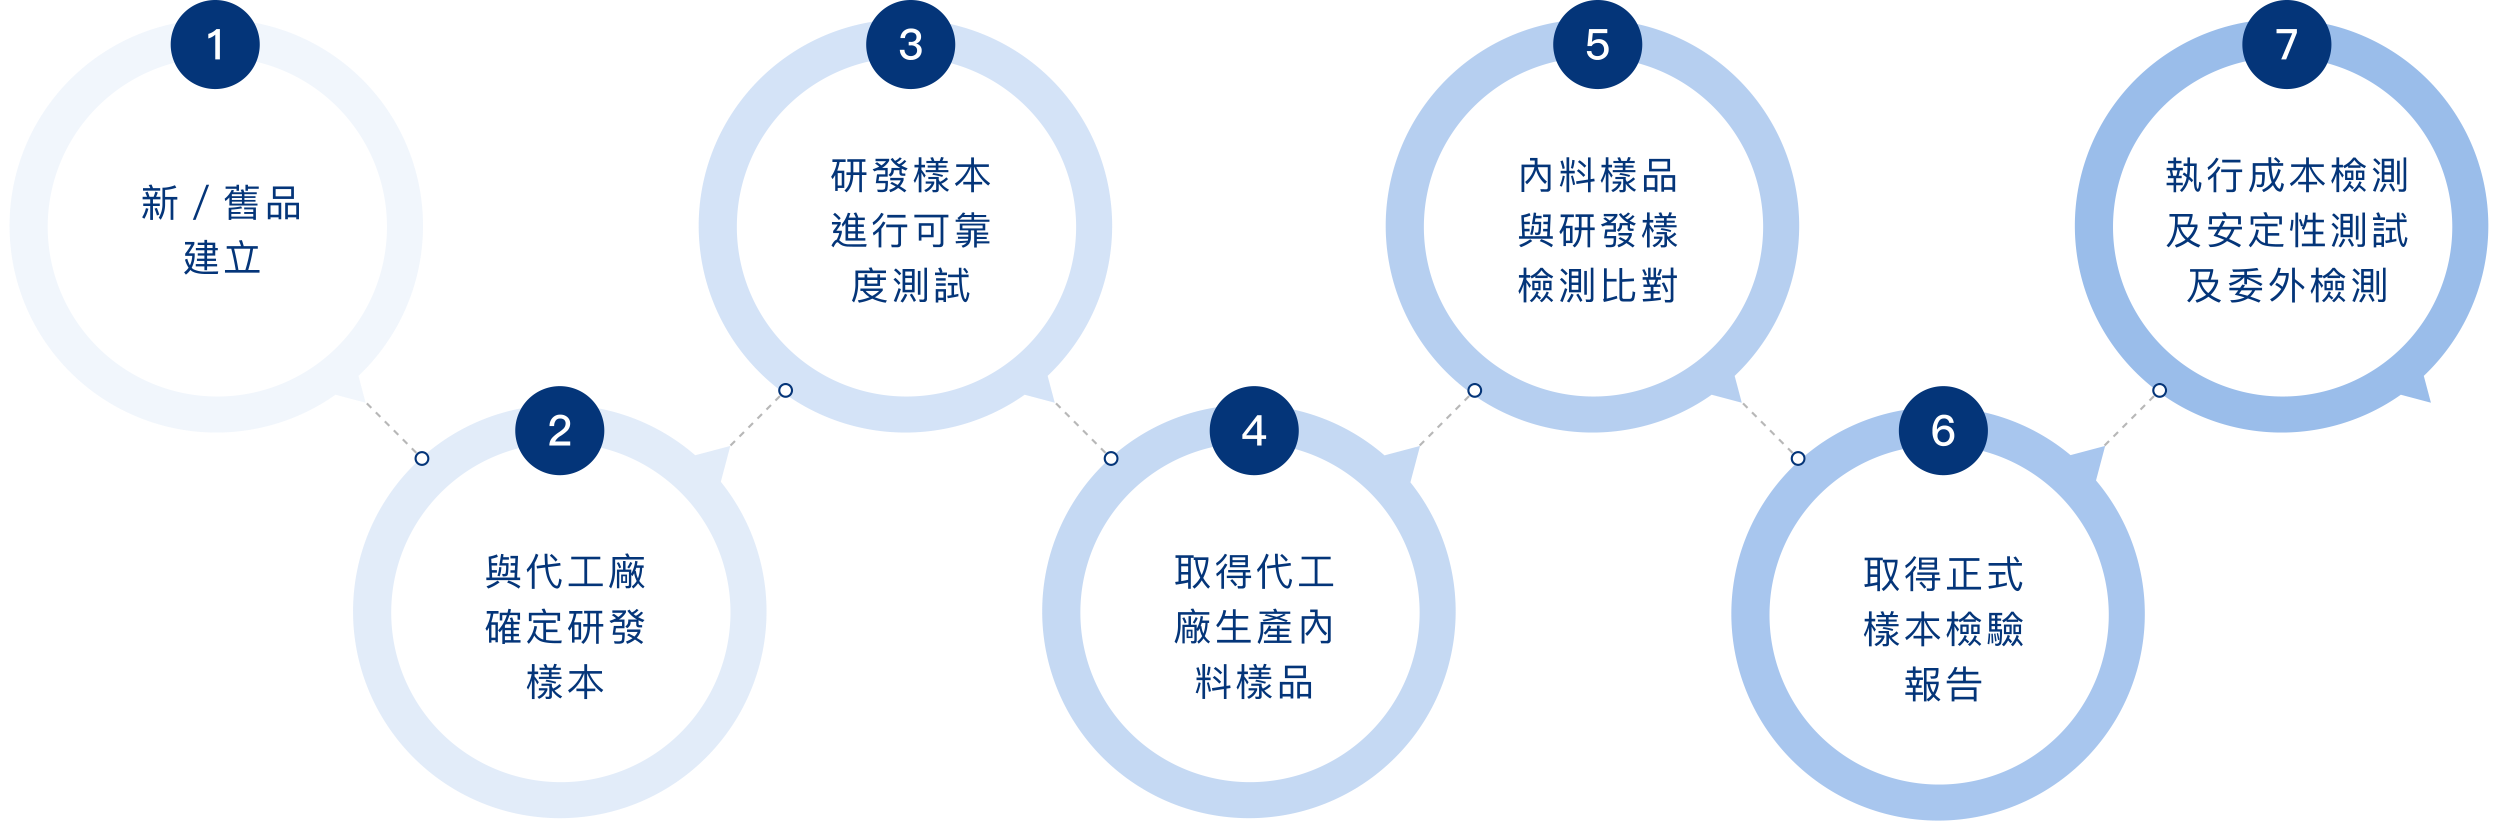 <svg xmlns="http://www.w3.org/2000/svg" xmlns:xlink="http://www.w3.org/1999/xlink" width="1179" height="392.5" viewBox="0 0 1179 392.5"><defs><filter id="a" x="0" y="4.5" width="205" height="205" filterUnits="userSpaceOnUse"><feOffset input="SourceAlpha"/><feGaussianBlur stdDeviation="7.5" result="b"/><feFlood flood-color="#043579" flood-opacity="0.102"/><feComposite operator="in" in2="b"/><feComposite in="SourceGraphic"/></filter><filter id="c" x="325" y="4.5" width="205" height="205" filterUnits="userSpaceOnUse"><feOffset input="SourceAlpha"/><feGaussianBlur stdDeviation="7.5" result="d"/><feFlood flood-color="#043579" flood-opacity="0.102"/><feComposite operator="in" in2="d"/><feComposite in="SourceGraphic"/></filter><filter id="e" x="649" y="4.5" width="205" height="205" filterUnits="userSpaceOnUse"><feOffset input="SourceAlpha"/><feGaussianBlur stdDeviation="7.5" result="f"/><feFlood flood-color="#043579" flood-opacity="0.102"/><feComposite operator="in" in2="f"/><feComposite in="SourceGraphic"/></filter><filter id="g" x="974" y="4.5" width="205" height="205" filterUnits="userSpaceOnUse"><feOffset input="SourceAlpha"/><feGaussianBlur stdDeviation="7.5" result="h"/><feFlood flood-color="#043579" flood-opacity="0.102"/><feComposite operator="in" in2="h"/><feComposite in="SourceGraphic"/></filter><filter id="i" x="162" y="186.366" width="205" height="205" filterUnits="userSpaceOnUse"><feOffset input="SourceAlpha"/><feGaussianBlur stdDeviation="7.5" result="j"/><feFlood flood-color="#043579" flood-opacity="0.102"/><feComposite operator="in" in2="j"/><feComposite in="SourceGraphic"/></filter><filter id="k" x="487.001" y="186.366" width="205" height="205" filterUnits="userSpaceOnUse"><feOffset input="SourceAlpha"/><feGaussianBlur stdDeviation="7.5" result="l"/><feFlood flood-color="#043579" flood-opacity="0.102"/><feComposite operator="in" in2="l"/><feComposite in="SourceGraphic"/></filter><filter id="m" x="812" y="187.5" width="205" height="205" filterUnits="userSpaceOnUse"><feOffset input="SourceAlpha"/><feGaussianBlur stdDeviation="7.5" result="n"/><feFlood flood-color="#043579" flood-opacity="0.102"/><feComposite operator="in" in2="n"/><feComposite in="SourceGraphic"/></filter></defs><g transform="translate(-311.501 -2314)"><path d="M0,97.5a97.5,97.5,0,1,1,164.567,70.77l3.357,12.654-14.19-3.765A97.511,97.511,0,0,1,0,97.5Z" transform="translate(315.999 2322.999)" fill="#6fa1e2" opacity="0.1"/><g transform="matrix(1, 0, 0, 1, 311.5, 2314)" filter="url(#a)"><path d="M80,0A80,80,0,1,1,0,80,80,80,0,0,1,80,0Z" transform="translate(22.5 27)" fill="#fff"/></g><path d="M11.34,11.116v2H8.046v1.17H11.34v6.552h1.3V14.284h3.222v-1.17H12.636v-2h3.528V9.946H14.112a18.77,18.77,0,0,0,.81-2.052l-1.17-.4a22.947,22.947,0,0,1-.81,2.448H11A15.811,15.811,0,0,0,10.116,7.5l-1.134.414a16.059,16.059,0,0,1,.864,2.034H7.758v1.17ZM23,4.474a15.66,15.66,0,0,1-5.886,1.17v7.6a12.214,12.214,0,0,1-1.746,6.552l.936.954A13.53,13.53,0,0,0,18.36,13.24v-2h2.61v9.576h1.278V11.242H24.12V10H18.36V6.688a18.414,18.414,0,0,0,5.292-1.044ZM7.938,5.86V7.048h8.118V5.86h-3.4c-.234-.63-.468-1.206-.7-1.71l-1.35.216a12.891,12.891,0,0,1,.792,1.494Zm1.368,9.432a13.518,13.518,0,0,1-1.782,4.32l1.062.684a17.241,17.241,0,0,0,1.89-4.752Zm5.184-.09-1.1.288a28.946,28.946,0,0,1,1.116,3.258l1.1-.414A32.222,32.222,0,0,0,14.49,15.2ZM37.836,4.24,31.446,20.8h1.3L39.114,4.24Zm10.836,6.012v3.816H61.938V13.15H55.764v-.936H61V11.4H55.764v-.918H61V9.658H55.764V8.722h5.814V7.786h-5.9a13.378,13.378,0,0,0-.468-1.368l-1.224.216a7.646,7.646,0,0,1,.486,1.152H50.454c.144-.288.27-.594.414-.9L49.752,6.67a10.9,10.9,0,0,1-3.312,4.158l.36,1.134A17.182,17.182,0,0,0,48.672,10.252Zm5.922,2.9H49.842v-.936h4.752Zm0-1.746H49.842v-.918h4.752Zm0-1.746H49.842V8.776c0-.018.018-.036.036-.054h4.716Zm-5,8.352h4.338v-.918H49.59V15.958a40.314,40.314,0,0,0,5.13-.594l-.54-.9a32.329,32.329,0,0,1-5.832.648v5.724H49.59v-.594H59.94v.576h1.242V14.95H55.656v.936H59.94v1.206H55.674v.918H59.94v1.26H49.59ZM52.038,4.24V5.1H46.89V6.148h5.148V7.12h1.188V4.24Zm4.212,0V7.12h1.188V6.148h5.094V5.1H57.438V4.24Zm12.942.81v5.886H79.11V5.05Zm8.622,4.662H70.488V6.274h7.326Zm-4.68,3.006H66.8V20.53h1.278v-.918h3.8v.918h1.26Zm-5.058,5.67V13.96h3.8v4.428ZM81.5,12.718H74.988V20.53h1.278v-.918h3.942v.918h1.3Zm-5.238,5.67V13.96h3.942v4.428ZM42.012,37.674v-2.52h1.206v-1.08H42.012v-2.5H38.16V30.258H36.9v1.314H33.75v1.08H36.9v1.422H32.868v1.08H36.9v1.44H33.75v1.08H36.9v1.44H33.372v1.062H36.9V41.67H32.814v1.1H36.9V44.55h1.26V42.768h4.734v-1.1H38.16V40.176h4.212V39.114H38.16v-1.44ZM38.16,32.652h2.592v1.422H38.16Zm0,2.5h2.592v1.44H38.16ZM37.314,45.2a12.086,12.086,0,0,1-5.526-1.062,3.978,3.978,0,0,1-.882-.72,13.873,13.873,0,0,0,1.422-6.048v-.774H29.5a43.256,43.256,0,0,0,2.664-4.3V31.23h-4.41v1.224h2.952a33.378,33.378,0,0,1-2.88,4.32v1.008h3.33a12.067,12.067,0,0,1-1.08,4.482,13.262,13.262,0,0,1-1.26-3.114l-1.08.4a12.621,12.621,0,0,0,1.71,3.834,8.957,8.957,0,0,1-2.124,2.16l.846,1.1a9.531,9.531,0,0,0,2.124-2.214,6.152,6.152,0,0,0,.612.522q2.106,1.4,6.966,1.4H43.2l.216-1.242C41.328,45.162,39.294,45.2,37.314,45.2ZM58.536,34.434a71.219,71.219,0,0,1-2.322,10.008H52.938c-.594-3.672-1.278-7.02-2.034-10.008Zm-.972,10.008A75.387,75.387,0,0,0,59.85,34.434h2.232V33.192H55.44c-.288-1.08-.576-2.016-.882-2.844l-1.386.216a18.608,18.608,0,0,1,.99,2.628h-6.75v1.242h2.16c.828,3.2,1.512,6.552,2.088,10.008H46.6V45.7h16.29v-1.26Z" transform="translate(371.002 2396.877)" fill="#043579"/><path d="M21,0A21,21,0,1,1,0,21,21,21,0,0,1,21,0Z" transform="translate(392.001 2314)" fill="#043579"/><path d="M.56-14.28a8.309,8.309,0,0,1-1.8,1.42,8.366,8.366,0,0,1-2.02.84v2.16a7.79,7.79,0,0,0,3.28-1.8V0H2.2V-14.28Z" transform="translate(413.001 2342)" fill="#fff"/><path d="M0,97.5a97.5,97.5,0,1,1,164.567,70.77l3.357,12.654-14.19-3.765A97.511,97.511,0,0,1,0,97.5Z" transform="translate(640.999 2322.999)" fill="#6fa1e2" opacity="0.3"/><g transform="matrix(1, 0, 0, 1, 311.5, 2314)" filter="url(#c)"><path d="M80,0A80,80,0,1,1,0,80,80,80,0,0,1,80,0Z" transform="translate(347.5 27)" fill="#fff"/></g><path d="M20.736,6.418V11.4H17.928V6.418Zm0,6.228v8.118h1.242V12.646H24.12V11.4H21.978V6.418h1.656V5.194h-8.55V6.418h1.584V11.4h-1.98v1.242H16.65c-.108,3.33-1.08,5.76-2.916,7.308l.954.864c2.016-1.746,3.078-4.464,3.222-8.172ZM10.224,6.526a17.063,17.063,0,0,1-2.772,6.948l.684,1.116a17.857,17.857,0,0,0,1.242-1.944V20.17h1.188V18.748h3.1V10.594h-3.33a21.747,21.747,0,0,0,1.116-4.068h2.844V5.266H8.064v1.26Zm.342,11.088V11.746h1.89v5.868Zm18.54-11-.954.612a23.7,23.7,0,0,1,2.016,1.458,18.311,18.311,0,0,1-3.132,1.242l.774,1.008c.486-.162.954-.342,1.422-.522h3.744v1.908h-3.87L28.53,16.5h4.518a10.176,10.176,0,0,1-.2,2.5c-.162.4-.7.594-1.638.594-.684,0-1.368-.036-2.034-.072l.306,1.134c.666.036,1.332.072,1.98.072,1.458-.036,2.286-.414,2.5-1.134a20.292,20.292,0,0,0,.27-4.194H29.79l.324-1.962h4.014V9.3H31.5a9.017,9.017,0,0,0,3.33-3.366V5H28.4V6.13h4.95a8.656,8.656,0,0,1-2.178,1.98A20.334,20.334,0,0,0,29.106,6.616ZM39.852,4.294a6.2,6.2,0,0,1-1.134,1.044,7.454,7.454,0,0,1-1.116.63A8.586,8.586,0,0,1,36.522,4.6L35.5,5.176A12.487,12.487,0,0,0,40.086,9.3H35.91a6.46,6.46,0,0,1-.234,1.98,4.019,4.019,0,0,1-1.17,1.314l.9.792a3.921,3.921,0,0,0,1.3-1.332,3.855,3.855,0,0,0,.324-1.674h2.628v1.278q0,1.35,1.458,1.35h1.332V11.944H41.436c-.468,0-.684-.2-.684-.558V9.658c.594.306,1.242.594,1.944.882l.864-1.026a19.929,19.929,0,0,1-2.988-1.35,11.381,11.381,0,0,0,.972-.648A8.331,8.331,0,0,0,42.912,6.13l-.918-.558A7.128,7.128,0,0,1,39.51,7.534a10.178,10.178,0,0,1-1.1-.81,9.45,9.45,0,0,0,1.08-.666A8.738,8.738,0,0,0,40.77,4.852ZM35.334,14v1.152h5a7.474,7.474,0,0,1-1.53,2.178c-.828-.468-1.728-.936-2.682-1.4l-.774.756c.9.468,1.764.936,2.574,1.4a10.841,10.841,0,0,1-3.06,1.548l.486,1.134a11.958,11.958,0,0,0,3.708-2.016,30.726,30.726,0,0,1,3.006,2.088l.882-.918c-.9-.648-1.926-1.314-3.042-1.962a8.58,8.58,0,0,0,1.728-2.862V14ZM50.04,11.548c.378.612.81,1.4,1.314,2.358l.7-1.044c-.684-.99-1.35-1.89-2.016-2.718v-1.1h1.71V7.84H50.04V4.294H48.78V7.84H46.764V9.046h1.908a19.861,19.861,0,0,1-2.3,6.228l.612,1.1a22.323,22.323,0,0,0,1.8-4.428v8.874h1.26Zm2.34-5.526V7.03h4.428V8.182H52.992v.972h3.816v1.17H52.074v1.008H62.748V10.324h-4.7V9.154h3.816V8.182H58.05V7.03h4.374V6.022H59.886a7.926,7.926,0,0,0,.648-1.656l-1.26-.18a8.52,8.52,0,0,1-.63,1.836H56.16c-.216-.648-.432-1.242-.666-1.764l-1.278.216a12.424,12.424,0,0,1,.72,1.548ZM55.4,20.782h1.368c.954,0,1.44-.432,1.44-1.26v-2.79a12.2,12.2,0,0,0,4.032,3.78l.828-.954a11.462,11.462,0,0,1-3.618-2.808,9.588,9.588,0,0,0,3.15-2.2l-.828-.81a9.449,9.449,0,0,1-2.988,2.124,8.635,8.635,0,0,1-.576-.972V13.564H53.3v1.008h3.69v4.572c0,.378-.162.576-.486.576l-1.386-.054Zm.2-9.072-.414.81a30.7,30.7,0,0,1,4.7,1.044l.342-.864A33.947,33.947,0,0,0,55.6,11.71Zm-3.546,3.978v1.044h2.772a6.78,6.78,0,0,1-3.456,3.006l.756.972a7.393,7.393,0,0,0,3.978-4.176v-.846Zm14.4-8.082V8.848h5.886a17.218,17.218,0,0,1-6.516,7.812l.738,1.206a19.125,19.125,0,0,0,6.8-9.018h.126v7.02H69.786V17.11h3.708V20.8h1.332V17.11h3.852V15.868H74.826V8.848h.144a20.887,20.887,0,0,0,6.588,8.784l.882-1.116a18.51,18.51,0,0,1-6.462-7.668h5.868V7.606h-7.02V4.348H73.494V7.606ZM9.252,30.474l-.846.828a18.14,18.14,0,0,1,2.718,2.592l.846-.846A19.858,19.858,0,0,0,9.252,30.474Zm-1.4,4.32v1.188h2.718a22.6,22.6,0,0,1-2.16,3.042v.99h2.862a12.46,12.46,0,0,1-1.188,3.114c-.774.18-1.6,1.1-2.466,2.79l.954.846c.792-1.6,1.422-2.394,1.854-2.394a.646.646,0,0,1,.432.18,5.972,5.972,0,0,0,2.052,1.4,8.351,8.351,0,0,0,2.844.468c1.062.036,2.268.054,3.636.054H23.94l.288-1.242c-2.052.054-3.726.09-5,.09h-3.4a7.389,7.389,0,0,1-2.43-.4,6.487,6.487,0,0,1-1.746-1.206,3.252,3.252,0,0,0-.414-.324A13.821,13.821,0,0,0,12.51,39.78v-.864H9.918a23.789,23.789,0,0,0,2.07-3.1V34.794Zm6.39.594v8.19H23.6v-1.17H20.106V40.284H22.9V39.15h-2.79V37.134h2.772V35.982H20.106V33.894h3.24v-1.17h-3.4l.324-.126a15.831,15.831,0,0,0-.99-2.3l-1.188.324a14.246,14.246,0,0,1,1.026,2.106H15.768a18.8,18.8,0,0,0,.756-2.07l-1.188-.2a15.311,15.311,0,0,1-2.844,5.4l.4,1.224A19.851,19.851,0,0,0,14.238,35.388Zm4.644,7.02h-3.4V40.284h3.4Zm0-3.258h-3.4V37.134h3.4Zm0-3.168h-3.4V33.894h3.4ZM33.93,31.446v1.278h8.622V31.446Zm-.486,4.572V37.3h5.67v7.542c0,.468-.306.7-.882.7-.792,0-1.6-.036-2.466-.09l.27,1.278h2.646c1.152,0,1.746-.522,1.746-1.566V37.3h2.916V36.018Zm-2.358-5.562a12.48,12.48,0,0,1-4.068,4.536l.378,1.3A14.321,14.321,0,0,0,32.256,31Zm.846,4.1a14.645,14.645,0,0,1-4.806,5.31l.378,1.3a22.936,22.936,0,0,0,2.358-1.872V46.8H31.14V37.98A14.307,14.307,0,0,0,33.1,35.1ZM46.71,31.374v1.26H59.094V44.55c0,.612-.306.936-.882.936-.9,0-1.854-.036-2.844-.072l.288,1.26h3.006c1.152,0,1.728-.612,1.728-1.8V32.634h2.376v-1.26Zm9.09,4.014h-7v8.19h1.26V41.994H55.8Zm-5.742,5.418V36.558h4.5v4.248ZM69.282,32.49h4.374v1.224h-5.8A10.954,10.954,0,0,0,69.282,32.49ZM67.7,33.714H66.186v1.008H82.134V33.714H74.88V32.49h5.706V31.5H74.88V30.222H73.656V31.5H70.128a8.014,8.014,0,0,0,.594-.918l-1.134-.252A8.562,8.562,0,0,1,67.014,32.9Zm.432,1.836v3.2h4.014V39.78H66.708v1.008h5.436v.972H67.266v.972H72.09a4.451,4.451,0,0,1-.2.846q-2.214.189-5.724.27l.144,1.044c2.106-.126,3.816-.27,5.112-.414a.063.063,0,0,0-.018.036,5.037,5.037,0,0,1-2.448,1.458l.612.954A5.6,5.6,0,0,0,72.5,45.108a5.407,5.407,0,0,0,.864-3.24V38.754h1.548v8.082h1.26V44.91h5.94V43.9h-5.94v-1.08h4.662V41.85H76.176V40.788h5.346V39.78H76.176V38.754h3.978v-3.2Zm10.782,2.268h-9.54V36.45h9.54ZM21.258,66.194V67.31h1.1a11.5,11.5,0,0,0,3.258,2.952,22.934,22.934,0,0,1-5.58,1.476l.558,1.134a23.757,23.757,0,0,0,6.3-1.908,22.067,22.067,0,0,0,6.3,1.908l.558-1.116A21.993,21.993,0,0,1,28.116,70.3a13.966,13.966,0,0,0,3.69-3.15v-.954Zm2.466,1.116h6.39a14.026,14.026,0,0,1-3.294,2.376A10.646,10.646,0,0,1,23.724,67.31Zm-3.51-5.148h3.024V64.97h7.29V62.162H33.3V60.974H30.528V59.5h-1.26v1.476H24.5V59.516h-1.26v1.458H20.214V58.922H33.336V57.7H27.162c-.2-.54-.414-1.044-.63-1.494l-1.368.216a10.664,10.664,0,0,1,.684,1.278h-6.93v5.868a18.605,18.605,0,0,1-1.62,8.316l.972.864a20.454,20.454,0,0,0,1.944-9.18Zm4.284,0h4.77v1.71H24.5Zm13.464-5.454-.864.828a16.909,16.909,0,0,1,2.556,2.448l.882-.882A17.678,17.678,0,0,0,37.962,56.708Zm-.234,4.428-.864.828a17.034,17.034,0,0,1,2.412,2.5l.882-.864A16.424,16.424,0,0,0,37.728,61.136Zm1.53,4.878a61.166,61.166,0,0,1-2.268,6.048l1.17.486c.792-1.908,1.53-3.942,2.2-6.12Zm1.89-9.036v11h5.688v-11Zm4.428,9.81H42.408V64.5h3.168Zm-3.168-3.42V61.262h3.168v2.106Zm0-3.258V58.166h3.168V60.11Zm3.114,8.46-.954.594a28.26,28.26,0,0,1,1.908,3.348l1.008-.7A27.283,27.283,0,0,0,45.522,68.57Zm-3.24.054a18.33,18.33,0,0,1-2.124,3.582l1.1.576a18.777,18.777,0,0,0,2.106-3.654ZM48.366,57.9v11.2H49.59V57.9ZM51.21,72.548c.972,0,1.458-.54,1.458-1.6v-14.6H51.444V70.622c0,.5-.234.774-.684.774-.576,0-1.17-.036-1.782-.072l.288,1.224ZM59.22,56.24l-1.26.342a17.822,17.822,0,0,1,.864,2.07H56.448v1.206H62.1V58.652H59.364l.612-.234A19.894,19.894,0,0,0,59.22,56.24Zm-2.268,5.076V62.45h4.536V61.316Zm0,2.43V64.9h4.536V63.746Zm4.68,2.718H56.79v6.318H58V71.666h2.43v.864h1.206ZM58,70.478V67.616h2.43v2.862Zm4.626-10.854v1.224H67.77a56.994,56.994,0,0,0,.468,5.94c.576,3.816,1.422,5.76,2.556,5.814.792-.018,1.422-1.422,1.908-4.23L71.694,67.8c-.342,2.178-.648,3.294-.9,3.366-.36,0-.72-.954-1.1-2.844a49.31,49.31,0,0,1-.72-7.47h3.312V59.624H68.94c-.036-1.008-.036-2.106-.036-3.258H67.7c0,1.134,0,2.214.036,3.258Zm-.108,3.924v1.17h1.71v4.608c-.684.108-1.35.2-2.034.27l.288,1.17c1.782-.252,3.456-.558,5-.918v-1.17q-1,.243-2.052.432V64.718h1.638v-1.17ZM70.56,56.42l-.882.558a18.116,18.116,0,0,1,1.566,2.142l.882-.63A16.022,16.022,0,0,0,70.56,56.42Z" transform="translate(696.002 2383.887)" fill="#043579"/><path d="M21,0A21,21,0,1,1,0,21,21,21,0,0,1,21,0Z" transform="translate(720.001 2314)" fill="#043579"/><path d="M.14-14.56a4.876,4.876,0,0,0-3.42,1.18,4.657,4.657,0,0,0-1.58,3.32h2.14a2.947,2.947,0,0,1,.86-1.98A2.891,2.891,0,0,1,.16-12.7a2.813,2.813,0,0,1,1.94.58,2.154,2.154,0,0,1,.62,1.64,2.1,2.1,0,0,1-.68,1.66,2.961,2.961,0,0,1-1.98.58H-.96V-6.6H.08A3.289,3.289,0,0,1,2.22-6,2.2,2.2,0,0,1,3-4.14a2.414,2.414,0,0,1-.74,1.78,3.144,3.144,0,0,1-2.22.8A2.889,2.889,0,0,1-2-2.28,2.939,2.939,0,0,1-2.94-4.5h-2.2A5.034,5.034,0,0,0-3.46-.84,5.306,5.306,0,0,0,.06.28,5.507,5.507,0,0,0,3.8-1,4.241,4.241,0,0,0,5.16-4.24a3.025,3.025,0,0,0-.72-2.08A3.992,3.992,0,0,0,2.52-7.5a3.1,3.1,0,0,0,2.36-3.14A3.563,3.563,0,0,0,3.6-13.52,5.364,5.364,0,0,0,.14-14.56Z" transform="translate(741.001 2342)" fill="#fff"/><path d="M0,97.5a97.5,97.5,0,1,1,164.567,70.77l3.357,12.654-14.19-3.765A97.511,97.511,0,0,1,0,97.5Z" transform="translate(964.999 2322.999)" fill="#6fa1e2" opacity="0.5"/><g transform="matrix(1, 0, 0, 1, 311.5, 2314)" filter="url(#e)"><path d="M80,0A80,80,0,1,1,0,80,80,80,0,0,1,80,0Z" transform="translate(671.5 27)" fill="#fff"/></g><path d="M10.746,15.9l.864,1.152a14.745,14.745,0,0,0,4.32-6.786,13.8,13.8,0,0,0,4.23,6.606l.882-1.152a11.629,11.629,0,0,1-4.3-6.75h4.68v9.612c0,.522-.252.792-.738.792l-2.772-.054.324,1.224H21.1a1.482,1.482,0,0,0,1.638-1.692V7.732H16.6a3.762,3.762,0,0,1-.018-.45V4.6H13.05V5.824h2.232V7.282c0,.144-.018.288-.018.45H9.054V20.656h1.314V8.974H15.12A12.1,12.1,0,0,1,10.746,15.9ZM28.476,5.788,27.4,6.13A28.911,28.911,0,0,1,28.422,9.8l1.026-.288A32.556,32.556,0,0,0,28.476,5.788Zm4.5-.27a14.9,14.9,0,0,1-.666,3.834l.99.324a15.282,15.282,0,0,0,.774-4.014ZM27.5,10.648V11.89h2.772v8.856h1.26V11.89h2.61V10.648h-2.61V4.276h-1.26v6.372ZM40.392,4.33V14.788l-5.616.864.2,1.26,5.418-.828v4.7h1.242v-4.9L43.56,15.6l-.2-1.26-1.728.27V4.33ZM36.45,5.68l-.828.81a20.19,20.19,0,0,1,3.132,2.682l.846-.846A23.586,23.586,0,0,0,36.45,5.68Zm-.468,4.23-.846.81a18.317,18.317,0,0,1,3.114,2.826l.864-.864A23.4,23.4,0,0,0,35.982,9.91Zm-2.736,2.97-.864.27a41.625,41.625,0,0,1,.954,4.23l.99-.252A39.2,39.2,0,0,0,33.246,12.88Zm-4.734.072a25.28,25.28,0,0,1-1.422,4.824l.972.342a28.82,28.82,0,0,0,1.4-4.914Zm21.528-1.4c.378.612.81,1.4,1.314,2.358l.7-1.044c-.684-.99-1.35-1.89-2.016-2.718v-1.1h1.71V7.84H50.04V4.294H48.78V7.84H46.764V9.046h1.908a19.861,19.861,0,0,1-2.3,6.228l.612,1.1a22.323,22.323,0,0,0,1.8-4.428v8.874h1.26Zm2.34-5.526V7.03h4.428V8.182H52.992v.972h3.816v1.17H52.074v1.008H62.748V10.324h-4.7V9.154h3.816V8.182H58.05V7.03h4.374V6.022H59.886a7.926,7.926,0,0,0,.648-1.656l-1.26-.18a8.52,8.52,0,0,1-.63,1.836H56.16c-.216-.648-.432-1.242-.666-1.764l-1.278.216a12.424,12.424,0,0,1,.72,1.548ZM55.4,20.782h1.368c.954,0,1.44-.432,1.44-1.26v-2.79a12.2,12.2,0,0,0,4.032,3.78l.828-.954a11.462,11.462,0,0,1-3.618-2.808,9.588,9.588,0,0,0,3.15-2.2l-.828-.81a9.449,9.449,0,0,1-2.988,2.124,8.635,8.635,0,0,1-.576-.972V13.564H53.3v1.008h3.69v4.572c0,.378-.162.576-.486.576l-1.386-.054Zm.2-9.072-.414.81a30.7,30.7,0,0,1,4.7,1.044l.342-.864A33.947,33.947,0,0,0,55.6,11.71Zm-3.546,3.978v1.044h2.772a6.78,6.78,0,0,1-3.456,3.006l.756.972a7.393,7.393,0,0,0,3.978-4.176v-.846ZM69.192,5.05v5.886H79.11V5.05Zm8.622,4.662H70.488V6.274h7.326Zm-4.68,3.006H66.8V20.53h1.278v-.918h3.8v.918h1.26Zm-5.058,5.67V13.96h3.8v4.428ZM81.5,12.718H74.988V20.53h1.278v-.918h3.942v.918h1.3Zm-5.238,5.67V13.96h3.942v4.428ZM12.816,30.582a17.1,17.1,0,0,1-3.87,1.08L9.36,41.49H7.848v1.224H23.814V41.49h-1.44l.432-10.224H19.224V32.49h2.34l-.108,2.2H19.35v1.17H21.4l-.108,2.2h-2.07V39.24h2l-.108,2.25H10.6L10.494,39.2h2.34V38.016H10.44l-.108-2.178H12.96v-1.17H10.278l-.108-2a17.329,17.329,0,0,0,3.132-.918Zm5.49,12.294-.648.972a26.047,26.047,0,0,1,5.508,2.88l.72-1.116A28.221,28.221,0,0,0,18.306,42.876Zm-5.13.072a22.244,22.244,0,0,1-5.238,2.7l.81,1.044a21.473,21.473,0,0,0,5.364-2.916Zm2.43-9.882h2.9V31.914H15.786c.054-.468.108-.936.18-1.44l-1.152-.108c-.2,1.584-.486,3.4-.882,5.472h3.24a17.457,17.457,0,0,1-.234,3.618.7.7,0,0,1-.7.36c-.288,0-.612-.018-.954-.018l.342,1.17H16.2c.846,0,1.386-.2,1.638-.576q.432-.648.486-5.67H15.3C15.408,34.2,15.5,33.642,15.606,33.066Zm-1.71,3.51a13.727,13.727,0,0,1-.81,4.05l1.044.306a14.825,14.825,0,0,0,.828-4.284Zm26.28-4.158V37.4H37.368V32.418Zm0,6.228v8.118h1.242V38.646H43.56V37.4H41.418V32.418h1.656V31.194h-8.55v1.224h1.584V37.4h-1.98v1.242H36.09c-.108,3.33-1.08,5.76-2.916,7.308l.954.864c2.016-1.746,3.078-4.464,3.222-8.172Zm-10.512-6.12a17.063,17.063,0,0,1-2.772,6.948l.684,1.116a17.857,17.857,0,0,0,1.242-1.944V46.17h1.188V44.748h3.1V36.594h-3.33a21.747,21.747,0,0,0,1.116-4.068h2.844v-1.26H27.5v1.26Zm.342,11.088V37.746H31.9v5.868Zm18.54-11-.954.612a23.7,23.7,0,0,1,2.016,1.458,18.311,18.311,0,0,1-3.132,1.242l.774,1.008c.486-.162.954-.342,1.422-.522h3.744v1.908h-3.87L47.97,42.5h4.518a10.176,10.176,0,0,1-.2,2.5c-.162.4-.7.594-1.638.594-.684,0-1.368-.036-2.034-.072l.306,1.134c.666.036,1.332.072,1.98.072,1.458-.036,2.286-.414,2.5-1.134a20.292,20.292,0,0,0,.27-4.194H49.23l.324-1.962h4.014V35.3H50.94a9.017,9.017,0,0,0,3.33-3.366V31H47.844V32.13h4.95a8.656,8.656,0,0,1-2.178,1.98A20.334,20.334,0,0,0,48.546,32.616Zm10.746-2.322a6.2,6.2,0,0,1-1.134,1.044,7.454,7.454,0,0,1-1.116.63,8.586,8.586,0,0,1-1.08-1.368l-1.026.576a12.487,12.487,0,0,0,4.59,4.122H55.35a6.46,6.46,0,0,1-.234,1.98,4.019,4.019,0,0,1-1.17,1.314l.9.792a3.921,3.921,0,0,0,1.3-1.332,3.855,3.855,0,0,0,.324-1.674h2.628v1.278q0,1.35,1.458,1.35h1.332V37.944H60.876c-.468,0-.684-.2-.684-.558V35.658c.594.306,1.242.594,1.944.882L63,35.514a19.93,19.93,0,0,1-2.988-1.35,11.381,11.381,0,0,0,.972-.648,8.33,8.33,0,0,0,1.368-1.386l-.918-.558a7.128,7.128,0,0,1-2.484,1.962,10.179,10.179,0,0,1-1.1-.81,9.449,9.449,0,0,0,1.08-.666,8.738,8.738,0,0,0,1.278-1.206ZM54.774,40v1.152h5a7.474,7.474,0,0,1-1.53,2.178c-.828-.468-1.728-.936-2.682-1.4l-.774.756c.9.468,1.764.936,2.574,1.4a10.841,10.841,0,0,1-3.06,1.548l.486,1.134A11.958,11.958,0,0,0,58.5,44.748a30.726,30.726,0,0,1,3.006,2.088l.882-.918c-.9-.648-1.926-1.314-3.042-1.962a8.58,8.58,0,0,0,1.728-2.862V40ZM69.48,37.548c.378.612.81,1.4,1.314,2.358l.7-1.044c-.684-.99-1.35-1.89-2.016-2.718v-1.1h1.71V33.84H69.48V30.294H68.22V33.84H66.2v1.206h1.908a19.862,19.862,0,0,1-2.3,6.228l.612,1.1a22.322,22.322,0,0,0,1.8-4.428v8.874h1.26Zm2.34-5.526V33.03h4.428v1.152H72.432v.972h3.816v1.17H71.514v1.008H82.188V36.324h-4.7v-1.17h3.816v-.972H77.49V33.03h4.374V32.022H79.326a7.926,7.926,0,0,0,.648-1.656l-1.26-.18a8.52,8.52,0,0,1-.63,1.836H75.6c-.216-.648-.432-1.242-.666-1.764l-1.278.216a12.425,12.425,0,0,1,.72,1.548Zm3.024,14.76h1.368c.954,0,1.44-.432,1.44-1.26v-2.79a12.2,12.2,0,0,0,4.032,3.78l.828-.954a11.462,11.462,0,0,1-3.618-2.808,9.588,9.588,0,0,0,3.15-2.2l-.828-.81a9.449,9.449,0,0,1-2.988,2.124,8.634,8.634,0,0,1-.576-.972V39.564H72.738v1.008h3.69v4.572c0,.378-.162.576-.486.576l-1.386-.054Zm.2-9.072-.414.81a30.7,30.7,0,0,1,4.7,1.044l.342-.864A33.947,33.947,0,0,0,75.042,37.71ZM71.5,41.688v1.044h2.772a6.78,6.78,0,0,1-3.456,3.006l.756.972a7.393,7.393,0,0,0,3.978-4.176v-.846ZM7.83,59.822v1.242h2.214a19.417,19.417,0,0,1-2.466,6.282l.558,1.422a23.053,23.053,0,0,0,1.908-4.554v8.5h1.3V63.35c.4.648.882,1.494,1.44,2.538l.738-1.1c-.738-1.008-1.458-1.908-2.178-2.718V61.064H13.1V59.822H11.34v-3.51h-1.3v3.51Zm7.722.63v.792H21.4v-.9a13.865,13.865,0,0,0,1.926,1.1l.684-1.044a11.985,11.985,0,0,1-4.968-3.978h-1.08A12.221,12.221,0,0,1,13.158,60.4l.684,1.044A14.579,14.579,0,0,0,15.552,60.452Zm5.49-.36h-5a12.137,12.137,0,0,0,2.466-2.52A10.231,10.231,0,0,0,21.042,60.092Zm-1.8,2.43V67H23.2V62.522Zm2.88,3.456h-1.8V63.566h1.8Zm-5.994,4.086a12.189,12.189,0,0,1,1.368,1.35l.81-.81a13.97,13.97,0,0,0-1.692-1.386c.2-.4.4-.828.594-1.278l-1.062-.432a10.041,10.041,0,0,1-3.2,4.356l.882.774A10.36,10.36,0,0,0,16.128,70.064Zm4.572.288a17.215,17.215,0,0,1,2.466,2.232l.828-.846a20.789,20.789,0,0,0-2.772-2.25,15.325,15.325,0,0,0,.72-1.44l-1.062-.432a9.818,9.818,0,0,1-3.2,4.284l.9.774A9.814,9.814,0,0,0,20.7,70.352Zm-6.588-7.83V67h3.924V62.522Zm2.862,3.456h-1.8V63.566h1.8Zm11.268-9.27-.864.828a16.91,16.91,0,0,1,2.556,2.448l.882-.882A17.678,17.678,0,0,0,28.242,56.708Zm-.234,4.428-.864.828a17.034,17.034,0,0,1,2.412,2.5l.882-.864A16.424,16.424,0,0,0,28.008,61.136Zm1.53,4.878a61.165,61.165,0,0,1-2.268,6.048l1.17.486c.792-1.908,1.53-3.942,2.2-6.12Zm1.89-9.036v11h5.688v-11Zm4.428,9.81H32.688V64.5h3.168Zm-3.168-3.42V61.262h3.168v2.106Zm0-3.258V58.166h3.168V60.11ZM35.8,68.57l-.954.594a28.26,28.26,0,0,1,1.908,3.348l1.008-.7A27.282,27.282,0,0,0,35.8,68.57Zm-3.24.054a18.33,18.33,0,0,1-2.124,3.582l1.1.576a18.777,18.777,0,0,0,2.106-3.654ZM38.646,57.9v11.2H39.87V57.9ZM41.49,72.548c.972,0,1.458-.54,1.458-1.6v-14.6H41.724V70.622c0,.5-.234.774-.684.774-.576,0-1.17-.036-1.782-.072l.288,1.224Zm7.758-9.666h4.626v-1.26H49.248V56.636h-1.3V70.568a.846.846,0,0,1-.432.756l.4,1.206a62.857,62.857,0,0,0,6.372-1.692l-.324-1.206c-1.566.5-3.132.936-4.716,1.3ZM60.354,72.3a2.137,2.137,0,0,0,1.512-.576c.378-.432.648-1.71.81-3.8l-1.242-.4c-.072,1.836-.27,2.9-.558,3.2a1.154,1.154,0,0,1-.846.324h-2.7a.7.7,0,0,1-.792-.792V63.044l5.544-.342v-1.26l-5.544.342V56.51H55.224V70.5c0,1.188.576,1.8,1.728,1.8ZM68.76,56.348v4.464H66.168v1.224h1.656l.612,2.268h-1.89v1.134h3.438V67.4H67v1.134h2.988v2.394c-1.152.072-2.412.144-3.78.2l.18,1.206a76.947,76.947,0,0,0,8.37-.792V70.37c-1.008.18-2.178.324-3.492.45V68.534H74.25V67.4H71.262V65.438h3.33V64.3H72.72l.756-2.268h1.278V60.812H72.5V56.348H71.316v4.464H69.93V56.348Zm.846,7.956-.594-2.268h3.276L71.532,64.3Zm4.554-7.362A12.757,12.757,0,0,1,73.008,59.8l1.026.378a13.853,13.853,0,0,0,1.224-2.952Zm-7.182.108-1.026.324a22.049,22.049,0,0,1,1.26,2.826l.972-.432A17.006,17.006,0,0,0,66.978,57.05ZM75.366,60v1.26h4.05V70.82a.694.694,0,0,1-.774.774c-.666,0-1.368-.036-2.106-.09l.27,1.242h2.268a1.421,1.421,0,0,0,1.6-1.6V61.262h1.656V60H80.676V56.294h-1.26V60Zm.936,3.276-1.116.36a27.876,27.876,0,0,1,1.962,4.392l1.1-.5A30.531,30.531,0,0,0,76.3,63.278Z" transform="translate(1020.002 2383.887)" fill="#043579"/><path d="M21,0A21,21,0,1,1,0,21,21,21,0,0,1,21,0Z" transform="translate(1044.001 2314)" fill="#043579"/><path d="M-4.1-14.28l-.78,8h2.04A2.506,2.506,0,0,1-1.66-7.42,3.624,3.624,0,0,1,0-7.76a2.834,2.834,0,0,1,2.2.84,3.308,3.308,0,0,1,.78,2.34,2.85,2.85,0,0,1-.9,2.2,3.2,3.2,0,0,1-2.22.82A3.124,3.124,0,0,1-2.06-2.1,2.467,2.467,0,0,1-3-3.92H-5.14A4.132,4.132,0,0,0-3.46-.78,5.3,5.3,0,0,0-.16.28,5.574,5.574,0,0,0,3.5-.98,4.589,4.589,0,0,0,5.14-4.6,5.026,5.026,0,0,0,3.86-8.22,4.339,4.339,0,0,0,.58-9.54a4.523,4.523,0,0,0-1.76.32,3.758,3.758,0,0,0-1.52.98h-.06l.42-4.12H4.5v-1.92Z" transform="translate(1065.001 2342)" fill="#fff"/><path d="M0,97.5a97.5,97.5,0,1,1,164.567,70.77l3.357,12.654-14.19-3.765A97.511,97.511,0,0,1,0,97.5Z" transform="translate(1289.999 2322.999)" fill="#6fa1e2" opacity="0.7"/><g transform="matrix(1, 0, 0, 1, 311.5, 2314)" filter="url(#g)"><path d="M80,0A80,80,0,1,1,0,80,80,80,0,0,1,80,0Z" transform="translate(996.5 27)" fill="#fff"/></g><path d="M11.454,11.44l-.63.954a16.712,16.712,0,0,1,1.872,1.35,11.008,11.008,0,0,1-3.132,6.12l.9.81A11.849,11.849,0,0,0,13.74,14.68c.45.432.918.9,1.386,1.422l.648-1.026a19.7,19.7,0,0,0-1.764-1.71,27.1,27.1,0,0,0,.306-3.816V8.4h1.908c-.072,2.682-.09,5.04-.09,7.056a15.764,15.764,0,0,0,.234,2.97,3.6,3.6,0,0,0,.684,1.62,1.325,1.325,0,0,0,.972.522,1.24,1.24,0,0,0,.936-.738,11.079,11.079,0,0,0,.738-3.51l-1.08-.468c-.072,1.08-.162,1.872-.252,2.394-.108.576-.252.882-.45.936-.18-.036-.342-.378-.468-1.044a20.773,20.773,0,0,1-.126-2.682c0-2.52.054-5.274.162-8.244H14.316V4.33H13.092V7.21H11.274V8.4h1.818V9.55c-.018,1.008-.09,1.962-.2,2.9A15.885,15.885,0,0,0,11.454,11.44ZM6.522,4.33V5.986H3.948V7.138H6.522V9.28H3.282v1.17h1.44c.2.774.378,1.62.522,2.556H3.912V14.14H6.558v2.142H3.264V17.47H6.558V20.8H7.764V17.47H10.9V16.282H7.764V14.14h2.61V13.006H8.934a18.294,18.294,0,0,0,.612-2.556h1.386V9.28H7.746V7.138H10.3V5.986H7.746V4.33Zm1.242,8.676H6.378c-.162-.936-.324-1.782-.486-2.556H8.376A13.566,13.566,0,0,1,7.764,13.006ZM29.49,5.446V6.724h8.622V5.446ZM29,10.018V11.3h5.67v7.542c0,.468-.306.7-.882.7-.792,0-1.6-.036-2.466-.09l.27,1.278h2.646c1.152,0,1.746-.522,1.746-1.566V11.3H38.9V10.018ZM26.646,4.456a12.48,12.48,0,0,1-4.068,4.536l.378,1.3A14.321,14.321,0,0,0,27.816,5Zm.846,4.1a14.645,14.645,0,0,1-4.806,5.31l.378,1.3a22.936,22.936,0,0,0,2.358-1.872V20.8H26.7V11.98A14.307,14.307,0,0,0,28.662,9.1Zm27.18-4.32-.828.792a13.477,13.477,0,0,1,2.178,2.016H52.656c-.036-.864-.054-1.782-.054-2.79H51.27c0,.972.018,1.89.054,2.79H43.89v5.994a12.292,12.292,0,0,1-1.8,6.876l.99.882A14.086,14.086,0,0,0,45.2,13.042V12.5h3.114a33.276,33.276,0,0,1-.2,3.888c-.108.5-.36.774-.756.792q-.729,0-1.782-.054l.4,1.17c.576.036,1.1.072,1.53.072A1.641,1.641,0,0,0,49.2,17.164a30.862,30.862,0,0,0,.414-5.886H45.2V8.29h6.174a30.656,30.656,0,0,0,.792,5.652,20.35,20.35,0,0,0,.684,2.16,12.1,12.1,0,0,1-4.572,3.564l.72,1.08a12.408,12.408,0,0,0,4.428-3.33,9.123,9.123,0,0,0,.9,1.494,3.451,3.451,0,0,0,2.43,1.62c.81,0,1.422-1.206,1.854-3.6l-1.17-.648c-.27,1.854-.576,2.79-.9,2.808-.36,0-.846-.432-1.44-1.3a8.837,8.837,0,0,1-.81-1.494A20.7,20.7,0,0,0,57.1,10.288l-1.17-.5a20.025,20.025,0,0,1-2.178,5.058c-.126-.4-.252-.81-.36-1.26A29.58,29.58,0,0,1,52.71,8.29h5.544V7.048h-2.2l.828-.828A16.213,16.213,0,0,0,54.672,4.24Zm7.344,3.366V8.848H67.9a17.218,17.218,0,0,1-6.516,7.812l.738,1.206a19.125,19.125,0,0,0,6.8-9.018h.126v7.02H65.346V17.11h3.708V20.8h1.332V17.11h3.852V15.868H70.386V8.848h.144a20.887,20.887,0,0,0,6.588,8.784L78,16.516a18.51,18.51,0,0,1-6.462-7.668h5.868V7.606h-7.02V4.348H69.054V7.606Zm19.134.216V9.064h2.214A19.417,19.417,0,0,1,80.9,15.346l.558,1.422a23.053,23.053,0,0,0,1.908-4.554v8.5h1.3V11.35c.4.648.882,1.494,1.44,2.538l.738-1.1c-.738-1.008-1.458-1.908-2.178-2.718V9.064h1.764V7.822H84.66V4.312h-1.3v3.51Zm7.722.63v.792h5.85v-.9a13.864,13.864,0,0,0,1.926,1.1L97.332,8.4A11.985,11.985,0,0,1,92.364,4.42h-1.08A12.221,12.221,0,0,1,86.478,8.4l.684,1.044A14.579,14.579,0,0,0,88.872,8.452Zm5.49-.36h-5a12.137,12.137,0,0,0,2.466-2.52A10.231,10.231,0,0,0,94.362,8.092Zm-1.8,2.43V15h3.96V10.522Zm2.88,3.456h-1.8V11.566h1.8Zm-5.994,4.086a12.189,12.189,0,0,1,1.368,1.35l.81-.81a13.97,13.97,0,0,0-1.692-1.386c.2-.4.4-.828.594-1.278l-1.062-.432a10.041,10.041,0,0,1-3.2,4.356l.882.774A10.36,10.36,0,0,0,89.448,18.064Zm4.572.288a17.216,17.216,0,0,1,2.466,2.232l.828-.846a20.789,20.789,0,0,0-2.772-2.25,15.327,15.327,0,0,0,.72-1.44L94.2,15.616A9.818,9.818,0,0,1,91,19.9l.9.774A9.814,9.814,0,0,0,94.02,18.352Zm-6.588-7.83V15h3.924V10.522Zm2.862,3.456h-1.8V11.566h1.8Zm11.268-9.27-.864.828a16.909,16.909,0,0,1,2.556,2.448l.882-.882A17.678,17.678,0,0,0,101.562,4.708Zm-.234,4.428-.864.828a17.035,17.035,0,0,1,2.412,2.5l.882-.864A16.424,16.424,0,0,0,101.328,9.136Zm1.53,4.878a61.167,61.167,0,0,1-2.268,6.048l1.17.486c.792-1.908,1.53-3.942,2.2-6.12Zm1.89-9.036v11h5.688v-11Zm4.428,9.81h-3.168V12.5h3.168Zm-3.168-3.42V9.262h3.168v2.106Zm0-3.258V6.166h3.168V8.11Zm3.114,8.46-.954.594a28.26,28.26,0,0,1,1.908,3.348l1.008-.7A27.282,27.282,0,0,0,109.122,16.57Zm-3.24.054a18.329,18.329,0,0,1-2.124,3.582l1.1.576a18.776,18.776,0,0,0,2.106-3.654ZM111.966,5.9v11.2h1.224V5.9Zm2.844,14.652c.972,0,1.458-.54,1.458-1.6V4.348h-1.224V18.622c0,.5-.234.774-.684.774-.576,0-1.17-.036-1.782-.072l.288,1.224ZM7.242,32.274V34.11c-.036,5.4-1.386,9.324-4.014,11.772l.99.864q3.4-3.24,4.14-9.54h.288a11.77,11.77,0,0,0,3.564,5.94,17.852,17.852,0,0,1-5.04,2.538l.648,1.188a18.977,18.977,0,0,0,5.454-2.826,21.869,21.869,0,0,0,5.058,2.79l.882-1.152a22.389,22.389,0,0,1-4.914-2.52,12.4,12.4,0,0,0,3.546-6.03V36H14.352a23.778,23.778,0,0,0,1.188-4.266V31.05H4.614v1.224ZM8.466,36c.036-.612.054-1.242.072-1.89V32.274h5.6A24.76,24.76,0,0,1,13.092,36ZM13.2,42.318a10.216,10.216,0,0,1-3.4-5.112h6.678A11.643,11.643,0,0,1,13.2,42.318Zm25.11-10.26h-6.7a17.378,17.378,0,0,0-.81-1.908l-1.44.252a11.837,11.837,0,0,1,.828,1.656h-6.84V35.91h1.332V33.318H36.978v2.61H38.31Zm-15.39,5v1.26h4.338c-.576.99-1.188,2-1.836,3.006,1.674.54,3.348,1.17,5.04,1.89a12.117,12.117,0,0,1-7.47,2.214l.756,1.206a12.2,12.2,0,0,0,8.028-2.844A62.241,62.241,0,0,1,37.5,46.782l.864-1.134a56.782,56.782,0,0,0-5.652-2.808,15.533,15.533,0,0,0,2.538-4.518H38.8v-1.26H29.49q.648-1.188,1.35-2.538l-1.332-.4c-.486.972-1.008,1.944-1.548,2.934Zm5.868,1.26h5.04A12.5,12.5,0,0,1,31.452,42.3a38.991,38.991,0,0,0-4.176-1.494Q27.978,39.726,28.788,38.322ZM45.006,35.64v1.224h4.716v7.848a4.418,4.418,0,0,1-.522-.144,5.815,5.815,0,0,1-3.24-2.934,22.422,22.422,0,0,0,.828-3.078l-1.26-.216a14.659,14.659,0,0,1-3.492,7.4l.828,1.026a13.337,13.337,0,0,0,2.592-3.888,6.8,6.8,0,0,0,2.9,2.592c1.584.666,4.176,1.008,7.812,1.008h2.016l.234-1.3c-.972.072-1.908.108-2.826.108a35.175,35.175,0,0,1-4.572-.306V41.256h5.364V40.032H51.018V36.864H55.59V35.64Zm12.636-3.51H51.108a17.627,17.627,0,0,0-.828-2l-1.386.216a13.72,13.72,0,0,1,.9,1.782H42.918v3.924h1.26V33.318h12.2v2.646h1.26Zm4.41,1.638a23.808,23.808,0,0,1-.648,4.914l1.062.306a26.174,26.174,0,0,0,.612-5.148Zm4.518-.378-.954.306a22.469,22.469,0,0,1,1.026,3.168l.9-.234q-.243.54-.54,1.134l.954.864a14.456,14.456,0,0,0,1.44-3.654H72.2V39.33H68.082v1.278H72.2V45H67.056v1.26H77.928V45H73.536V40.608H77.19V39.33H73.536V34.974H77.46V33.732H73.536V30.366H72.2v3.366H69.63a19.939,19.939,0,0,0,.216-2.16l-1.17-.162a15.914,15.914,0,0,1-1.062,5.022A19.933,19.933,0,0,0,66.57,33.39ZM64,30.348v16.38H65.31V30.348Zm18.126.36-.864.828a16.909,16.909,0,0,1,2.556,2.448L84.7,33.1A17.678,17.678,0,0,0,82.122,30.708Zm-.234,4.428-.864.828a17.035,17.035,0,0,1,2.412,2.5l.882-.864A16.424,16.424,0,0,0,81.888,35.136Zm1.53,4.878a61.167,61.167,0,0,1-2.268,6.048l1.17.486c.792-1.908,1.53-3.942,2.2-6.12Zm1.89-9.036v11H91v-11Zm4.428,9.81H86.568V38.5h3.168Zm-3.168-3.42V35.262h3.168v2.106Zm0-3.258V32.166h3.168V34.11Zm3.114,8.46-.954.594a28.261,28.261,0,0,1,1.908,3.348l1.008-.7A27.284,27.284,0,0,0,89.682,42.57Zm-3.24.054a18.329,18.329,0,0,1-2.124,3.582l1.1.576a18.776,18.776,0,0,0,2.106-3.654ZM92.526,31.9v11.2H93.75V31.9ZM95.37,46.548c.972,0,1.458-.54,1.458-1.6v-14.6H95.6V44.622c0,.5-.234.774-.684.774-.576,0-1.17-.036-1.782-.072l.288,1.224Zm8.01-16.308-1.26.342a17.823,17.823,0,0,1,.864,2.07h-2.376v1.206h5.652V32.652h-2.736l.612-.234A19.9,19.9,0,0,0,103.38,30.24Zm-2.268,5.076V36.45h4.536V35.316Zm0,2.43V38.9h4.536V37.746Zm4.68,2.718H100.95v6.318h1.206V45.666h2.43v.864h1.206Zm-3.636,4.014V41.616h2.43v2.862Zm4.626-10.854v1.224h5.148a57,57,0,0,0,.468,5.94c.576,3.816,1.422,5.76,2.556,5.814.792-.018,1.422-1.422,1.908-4.23l-1.008-.576c-.342,2.178-.648,3.294-.9,3.366-.36,0-.72-.954-1.1-2.844a49.31,49.31,0,0,1-.72-7.47h3.312V33.624H113.1c-.036-1.008-.036-2.106-.036-3.258h-1.206c0,1.134,0,2.214.036,3.258Zm-.108,3.924v1.17h1.71v4.608c-.684.108-1.35.2-2.034.27l.288,1.17c1.782-.252,3.456-.558,5-.918v-1.17q-1,.243-2.052.432V38.718h1.638v-1.17Zm8.046-7.128-.882.558A18.116,18.116,0,0,1,115.4,33.12l.882-.63A16.023,16.023,0,0,0,114.72,30.42ZM16.962,58.274V60.11c-.036,5.4-1.386,9.324-4.014,11.772l.99.864q3.4-3.24,4.14-9.54h.288a11.77,11.77,0,0,0,3.564,5.94,17.852,17.852,0,0,1-5.04,2.538l.648,1.188a18.977,18.977,0,0,0,5.454-2.826,21.869,21.869,0,0,0,5.058,2.79l.882-1.152a22.389,22.389,0,0,1-4.914-2.52,12.4,12.4,0,0,0,3.546-6.03V62H24.072a23.778,23.778,0,0,0,1.188-4.266V57.05H14.334v1.224ZM18.186,62c.036-.612.054-1.242.072-1.89V58.274h5.6A24.759,24.759,0,0,1,22.812,62Zm4.734,6.318a10.216,10.216,0,0,1-3.4-5.112H26.2A11.643,11.643,0,0,1,22.92,68.318Zm10.35-8.55v1.206h5.166a14.984,14.984,0,0,1-5.85,2.736l.738,1.188c3.132-1.116,5.256-2.412,6.408-3.924h.162V64.2h1.3v-2.52a48.558,48.558,0,0,1,6.444,3.33l.882-.99a58.1,58.1,0,0,0-6.768-3.042h6.174V59.768H41.19v-1.62c2.052-.144,3.87-.342,5.436-.594l-.63-1.1a81.094,81.094,0,0,1-11.754.72l.4,1.152c1.872,0,3.618-.036,5.256-.108v1.548Zm5.724,4.518c-.324.5-.684,1.008-1.044,1.548H32.856V67.04h4.23c-.522.684-1.08,1.386-1.656,2.088,1.548.342,3.078.756,4.626,1.242a15.99,15.99,0,0,1-6.8,1.278l.72,1.134a14.84,14.84,0,0,0,7.65-1.926c1.728.576,3.474,1.224,5.2,1.962l.792-1.062c-1.656-.648-3.276-1.242-4.86-1.746a11.719,11.719,0,0,0,2.268-2.97h3.258V65.834h-8.82c.252-.36.5-.756.792-1.17Zm4.662,2.754a8.527,8.527,0,0,1-2.268,2.538c-1.368-.4-2.682-.738-3.978-1.026q.54-.675,1.188-1.512ZM62.448,56.33V72.782H63.78V63.206a47.213,47.213,0,0,1,3.762,3.474l.792-1.188c-1.548-1.386-3.06-2.628-4.554-3.726V56.33Zm-7.272,7.146-.684,1.008a14.043,14.043,0,0,1,2.844,1.908,15.144,15.144,0,0,1-5.274,4.86l.882,1.1a15.7,15.7,0,0,0,7.92-12.366V58.85H56.49a21.85,21.85,0,0,0,.648-2.322l-1.3-.216a14.6,14.6,0,0,1-4.176,7.74l.882,1.1a14.374,14.374,0,0,0,3.474-5.058h3.564a16.157,16.157,0,0,1-1.656,5.274A14.905,14.905,0,0,0,55.176,63.476ZM71.43,59.822v1.242h2.214a19.417,19.417,0,0,1-2.466,6.282l.558,1.422a23.053,23.053,0,0,0,1.908-4.554v8.5h1.3V63.35c.4.648.882,1.494,1.44,2.538l.738-1.1c-.738-1.008-1.458-1.908-2.178-2.718V61.064H76.7V59.822H74.94v-3.51h-1.3v3.51Zm7.722.63v.792H85v-.9a13.865,13.865,0,0,0,1.926,1.1l.684-1.044a11.985,11.985,0,0,1-4.968-3.978h-1.08A12.221,12.221,0,0,1,76.758,60.4l.684,1.044A14.579,14.579,0,0,0,79.152,60.452Zm5.49-.36h-5a12.137,12.137,0,0,0,2.466-2.52A10.231,10.231,0,0,0,84.642,60.092Zm-1.8,2.43V67H86.8V62.522Zm2.88,3.456h-1.8V63.566h1.8Zm-5.994,4.086a12.189,12.189,0,0,1,1.368,1.35l.81-.81a13.97,13.97,0,0,0-1.692-1.386c.2-.4.4-.828.594-1.278l-1.062-.432a10.041,10.041,0,0,1-3.2,4.356l.882.774A10.36,10.36,0,0,0,79.728,70.064Zm4.572.288a17.216,17.216,0,0,1,2.466,2.232l.828-.846a20.789,20.789,0,0,0-2.772-2.25,15.326,15.326,0,0,0,.72-1.44l-1.062-.432a9.818,9.818,0,0,1-3.2,4.284l.9.774A9.814,9.814,0,0,0,84.3,70.352Zm-6.588-7.83V67h3.924V62.522Zm2.862,3.456h-1.8V63.566h1.8Zm11.268-9.27-.864.828a16.909,16.909,0,0,1,2.556,2.448l.882-.882A17.678,17.678,0,0,0,91.842,56.708Zm-.234,4.428-.864.828a17.034,17.034,0,0,1,2.412,2.5l.882-.864A16.424,16.424,0,0,0,91.608,61.136Zm1.53,4.878a61.167,61.167,0,0,1-2.268,6.048l1.17.486c.792-1.908,1.53-3.942,2.2-6.12Zm1.89-9.036v11h5.688v-11Zm4.428,9.81H96.288V64.5h3.168Zm-3.168-3.42V61.262h3.168v2.106Zm0-3.258V58.166h3.168V60.11ZM99.4,68.57l-.954.594a28.261,28.261,0,0,1,1.908,3.348l1.008-.7A27.284,27.284,0,0,0,99.4,68.57Zm-3.24.054a18.329,18.329,0,0,1-2.124,3.582l1.1.576a18.776,18.776,0,0,0,2.106-3.654ZM102.246,57.9v11.2h1.224V57.9Zm2.844,14.652c.972,0,1.458-.54,1.458-1.6v-14.6h-1.224V70.622c0,.5-.234.774-.684.774-.576,0-1.17-.036-1.782-.072l.288,1.224Z" transform="translate(1330.002 2383.887)" fill="#043579"/><path d="M21,0A21,21,0,1,1,0,21,21,21,0,0,1,21,0Z" transform="translate(1369.001 2314)" fill="#043579"/><path d="M-4.89-14.28v1.98h7.4L-2.67,0H-.35L4.71-12.52v-1.76Z" transform="translate(1390.001 2342)" fill="#fff"/><path d="M0,97.5A97.5,97.5,0,0,1,161.367,23.828l16.559-4.393-4.486,16.909A97.5,97.5,0,1,1,0,97.5Z" transform="translate(477.999 2504.865)" fill="#6fa1e2" opacity="0.2"/><g transform="matrix(1, 0, 0, 1, 311.5, 2314)" filter="url(#i)"><path d="M80,0A80,80,0,1,1,0,80,80,80,0,0,1,80,0Z" transform="translate(184.5 208.87)" fill="#fff"/></g><path d="M12.816,4.582a17.1,17.1,0,0,1-3.87,1.08L9.36,15.49H7.848v1.224H23.814V15.49h-1.44l.432-10.224H19.224V6.49h2.34l-.108,2.2H19.35v1.17H21.4l-.108,2.2h-2.07V13.24h2l-.108,2.25H10.6L10.494,13.2h2.34V12.016H10.44l-.108-2.178H12.96V8.668H10.278l-.108-2A17.329,17.329,0,0,0,13.3,5.752Zm5.49,12.294-.648.972a26.047,26.047,0,0,1,5.508,2.88l.72-1.116A28.221,28.221,0,0,0,18.306,16.876Zm-5.13.072a22.245,22.245,0,0,1-5.238,2.7l.81,1.044a21.473,21.473,0,0,0,5.364-2.916Zm2.43-9.882h2.9V5.914H15.786c.054-.468.108-.936.18-1.44l-1.152-.108c-.2,1.584-.486,3.4-.882,5.472h3.24a17.457,17.457,0,0,1-.234,3.618.7.7,0,0,1-.7.36c-.288,0-.612-.018-.954-.018l.342,1.17H16.2c.846,0,1.386-.2,1.638-.576q.432-.648.486-5.67H15.3C15.408,8.2,15.5,7.642,15.606,7.066Zm-1.71,3.51a13.727,13.727,0,0,1-.81,4.05l1.044.306a14.825,14.825,0,0,0,.828-4.284ZM42.678,8.6l-5.85.738q-.162-2.187-.162-5.076H35.334q.027,2.97.216,5.238l-4,.522.2,1.242,3.906-.5a21.438,21.438,0,0,0,.54,3.33A12.458,12.458,0,0,0,38.484,19a3.818,3.818,0,0,0,2.736,1.71,1.5,1.5,0,0,0,1.224-.81,10.614,10.614,0,0,0,.936-3.294l-1.134-.648c-.252,2.268-.612,3.42-1.1,3.438-.612-.018-1.278-.5-1.98-1.476a11.713,11.713,0,0,1-1.8-4.356,25.338,25.338,0,0,1-.432-2.97l5.94-.756ZM29.3,10.7V20.836h1.332V8.668A21.516,21.516,0,0,0,32.382,4.8l-1.206-.576a20.117,20.117,0,0,1-4.3,7.488l.414,1.35A24.917,24.917,0,0,0,29.3,10.7Zm9.324-6.318-.828.81A17.671,17.671,0,0,1,40.518,8l.9-.882A22.45,22.45,0,0,0,38.628,4.384ZM54.072,6.922V18.316h-7.38v1.242H62.766V18.316H55.4V6.922H61.6V5.68H47.9V6.922Zm20.52-2.808-1.3.216a10.769,10.769,0,0,1,.846,1.494H67.356v5.85a18.106,18.106,0,0,1-1.62,8.082l.954.864A19.818,19.818,0,0,0,68.6,11.674V7.012H82.134V5.824H75.42A16.9,16.9,0,0,0,74.592,4.114Zm-2.268,3.6v4.05h-2.88v8.784h1.1V12.826H75.1v6.048c0,.414-.2.63-.558.63L73.4,19.45l.306,1.116H74.9q1.3,0,1.3-1.458V14.194l.54.666a13.744,13.744,0,0,0,.828-1.368,11.671,11.671,0,0,0,1.188,3.636,8.262,8.262,0,0,1-2.3,2.556l.648,1.008a9.868,9.868,0,0,0,2.3-2.5,9.993,9.993,0,0,0,2.376,2.394l.684-.9a9.564,9.564,0,0,1-2.466-2.574,15.35,15.35,0,0,0,1.332-6.192h.72V9.766h-3.2c.126-.612.234-1.242.342-1.926l-1.134-.2a16.221,16.221,0,0,1-1.854,6.012v-1.89h-2.7V7.714ZM78.012,12.5c.18-.5.36-1.026.54-1.584H80.28a15.364,15.364,0,0,1-.936,4.986,11.3,11.3,0,0,1-.936-3.528Zm-6.588,1.584v3.96h2.79v-3.96Zm1.98,3.168H72.252V14.9H73.4Zm2.3-9.09a10.772,10.772,0,0,1-1.368,2.484l.81.594a11.079,11.079,0,0,0,1.53-2.61Zm-5.346.126-.99.324a17.462,17.462,0,0,1,1.152,2.52l.918-.4A15.967,15.967,0,0,0,70.362,8.29ZM8.046,31.284v1.26h1.89A18.6,18.6,0,0,1,7.452,39.6l.684,1.08c.36-.54.684-1.1.99-1.674v7.2H10.26V45.054h1.89v.972H13.3V36.594H10.17a24.674,24.674,0,0,0,1.008-4.05h2.43v-1.26ZM10.26,43.866V37.782h1.89v6.084Zm13.5-11.754H19.1c.126-.522.252-1.08.378-1.656l-1.206-.234q-.189.945-.432,1.89H14.184V35.73h1.188V33.246H17.5a18,18,0,0,1-4.086,7.146l.756.918a15.281,15.281,0,0,0,1.224-1.386v6.912h1.224v-.648h7.362V45.036H20.682V43.182h2.556V42.066H20.682V40.338H23.2V39.222h-2.52V37.548h2.826V36.414H20.754c-.18-.648-.414-1.35-.7-2.124l-1.134.306c.252.594.468,1.206.666,1.818H17.55a25.839,25.839,0,0,0,1.224-3.168h3.8v2.142H23.76ZM16.614,45.036V43.182h2.844v1.854Zm2.844-2.97H16.614V40.338h2.844Zm0-2.844H16.614V38.16c.108-.2.234-.4.36-.612h2.484ZM30.006,35.64v1.224h4.716v7.848a4.418,4.418,0,0,1-.522-.144,5.815,5.815,0,0,1-3.24-2.934,22.422,22.422,0,0,0,.828-3.078l-1.26-.216a14.659,14.659,0,0,1-3.492,7.4l.828,1.026a13.337,13.337,0,0,0,2.592-3.888,6.8,6.8,0,0,0,2.9,2.592c1.584.666,4.176,1.008,7.812,1.008h2.016l.234-1.3c-.972.072-1.908.108-2.826.108a35.175,35.175,0,0,1-4.572-.306V41.256h5.364V40.032H36.018V36.864H40.59V35.64Zm12.636-3.51H36.108a17.626,17.626,0,0,0-.828-2l-1.386.216a13.719,13.719,0,0,1,.9,1.782H27.918v3.924h1.26V33.318h12.2v2.646h1.26Zm16.974.288V37.4H56.808V32.418Zm0,6.228v8.118h1.242V38.646H63V37.4H60.858V32.418h1.656V31.194h-8.55v1.224h1.584V37.4h-1.98v1.242H55.53c-.108,3.33-1.08,5.76-2.916,7.308l.954.864c2.016-1.746,3.078-4.464,3.222-8.172ZM49.1,32.526a17.063,17.063,0,0,1-2.772,6.948l.684,1.116a17.858,17.858,0,0,0,1.242-1.944V46.17h1.188V44.748h3.1V36.594h-3.33a21.747,21.747,0,0,0,1.116-4.068h2.844v-1.26H46.944v1.26Zm.342,11.088V37.746h1.89v5.868Zm18.54-11-.954.612a23.7,23.7,0,0,1,2.016,1.458,18.311,18.311,0,0,1-3.132,1.242l.774,1.008c.486-.162.954-.342,1.422-.522h3.744v1.908h-3.87L67.41,42.5h4.518a10.176,10.176,0,0,1-.2,2.5c-.162.4-.7.594-1.638.594-.684,0-1.368-.036-2.034-.072l.306,1.134c.666.036,1.332.072,1.98.072,1.458-.036,2.286-.414,2.5-1.134a20.292,20.292,0,0,0,.27-4.194H68.67l.324-1.962h4.014V35.3H70.38a9.017,9.017,0,0,0,3.33-3.366V31H67.284V32.13h4.95a8.656,8.656,0,0,1-2.178,1.98A20.335,20.335,0,0,0,67.986,32.616Zm10.746-2.322A6.2,6.2,0,0,1,77.6,31.338a7.454,7.454,0,0,1-1.116.63A8.586,8.586,0,0,1,75.4,30.6l-1.026.576a12.487,12.487,0,0,0,4.59,4.122H74.79a6.46,6.46,0,0,1-.234,1.98,4.019,4.019,0,0,1-1.17,1.314l.9.792a3.921,3.921,0,0,0,1.3-1.332,3.855,3.855,0,0,0,.324-1.674h2.628v1.278q0,1.35,1.458,1.35h1.332V37.944H80.316c-.468,0-.684-.2-.684-.558V35.658c.594.306,1.242.594,1.944.882l.864-1.026a19.93,19.93,0,0,1-2.988-1.35,11.381,11.381,0,0,0,.972-.648,8.331,8.331,0,0,0,1.368-1.386l-.918-.558a7.128,7.128,0,0,1-2.484,1.962,10.178,10.178,0,0,1-1.1-.81,9.449,9.449,0,0,0,1.08-.666,8.738,8.738,0,0,0,1.278-1.206ZM74.214,40v1.152h5a7.474,7.474,0,0,1-1.53,2.178c-.828-.468-1.728-.936-2.682-1.4l-.774.756c.9.468,1.764.936,2.574,1.4a10.841,10.841,0,0,1-3.06,1.548l.486,1.134a11.958,11.958,0,0,0,3.708-2.016,30.725,30.725,0,0,1,3.006,2.088l.882-.918c-.9-.648-1.926-1.314-3.042-1.962a8.58,8.58,0,0,0,1.728-2.862V40ZM30.6,63.548c.378.612.81,1.4,1.314,2.358l.7-1.044c-.684-.99-1.35-1.89-2.016-2.718v-1.1h1.71V59.84H30.6V56.294H29.34V59.84H27.324v1.206h1.908a19.862,19.862,0,0,1-2.3,6.228l.612,1.1a22.323,22.323,0,0,0,1.8-4.428v8.874H30.6Zm2.34-5.526V59.03h4.428v1.152H33.552v.972h3.816v1.17H32.634v1.008H43.308V62.324h-4.7v-1.17h3.816v-.972H38.61V59.03h4.374V58.022H40.446a7.926,7.926,0,0,0,.648-1.656l-1.26-.18a8.52,8.52,0,0,1-.63,1.836H36.72c-.216-.648-.432-1.242-.666-1.764l-1.278.216a12.424,12.424,0,0,1,.72,1.548Zm3.024,14.76h1.368c.954,0,1.44-.432,1.44-1.26v-2.79a12.2,12.2,0,0,0,4.032,3.78l.828-.954a11.462,11.462,0,0,1-3.618-2.808,9.588,9.588,0,0,0,3.15-2.2l-.828-.81a9.449,9.449,0,0,1-2.988,2.124,8.635,8.635,0,0,1-.576-.972V65.564H33.858v1.008h3.69v4.572c0,.378-.162.576-.486.576l-1.386-.054Zm.2-9.072-.414.81a30.7,30.7,0,0,1,4.7,1.044l.342-.864A33.947,33.947,0,0,0,36.162,63.71Zm-3.546,3.978v1.044h2.772a6.78,6.78,0,0,1-3.456,3.006l.756.972a7.393,7.393,0,0,0,3.978-4.176v-.846Zm14.4-8.082v1.242H52.9a17.218,17.218,0,0,1-6.516,7.812l.738,1.206a19.125,19.125,0,0,0,6.8-9.018h.126v7.02H50.346V69.11h3.708V72.8h1.332V69.11h3.852V67.868H55.386v-7.02h.144a20.887,20.887,0,0,0,6.588,8.784L63,68.516a18.51,18.51,0,0,1-6.462-7.668h5.868V59.606h-7.02V56.348H54.054v3.258Z" transform="translate(533.002 2570.866)" fill="#043579"/><path d="M21,0A21,21,0,1,1,0,21,21,21,0,0,1,21,0Z" transform="translate(554.5 2496.102)" fill="#043579"/><path d="M.22-14.56a4.674,4.674,0,0,0-3.68,1.54A5.493,5.493,0,0,0-4.84-9.18h2.18A4.343,4.343,0,0,1-1.9-11.8a2.373,2.373,0,0,1,2.04-.92,2.817,2.817,0,0,1,1.94.6,2.312,2.312,0,0,1,.66,1.8,3.484,3.484,0,0,1-.98,2.34A14.981,14.981,0,0,1-.28-6.34,18.116,18.116,0,0,0-3.5-3.74,5.43,5.43,0,0,0-4.92,0H4.92V-1.92H-2.22A6.986,6.986,0,0,1,.54-4.62,19.939,19.939,0,0,0,3.5-6.92,4.947,4.947,0,0,0,4.9-10.3a4.017,4.017,0,0,0-1.3-3.08A4.841,4.841,0,0,0,.22-14.56Z" transform="translate(575.5 2524.102)" fill="#fff"/><path d="M0,97.5A97.5,97.5,0,0,1,161.431,23.883L178.2,19.434l-4.55,17.148-.1-.1A97.5,97.5,0,1,1,0,97.5Z" transform="translate(802.999 2504.865)" fill="#6fa1e2" opacity="0.4"/><g transform="matrix(1, 0, 0, 1, 311.5, 2314)" filter="url(#k)"><path d="M80,0A80,80,0,1,1,0,80,80,80,0,0,1,80,0Z" transform="translate(509.5 208.87)" fill="#fff"/></g><path d="M7.866,5V6.22H9.288V17.38c-.5.072-1.044.126-1.584.2l.306,1.278c2.052-.27,4-.612,5.814-1.008V20.8h1.26V6.22h1.35V5Zm2.682,12.2V14.068h3.276v2.484C12.762,16.8,11.664,17.02,10.548,17.2Zm0-4.3V10.18h3.276V12.9Zm0-3.906V6.22h3.276V8.992ZM22.176,7.228A22.9,22.9,0,0,1,20.214,14.3a19.558,19.558,0,0,1-1.872-7.074ZM19.53,15.58a14.639,14.639,0,0,1-3.636,4.158l.882,1.008a15.372,15.372,0,0,0,3.474-3.888,21.77,21.77,0,0,0,3.024,3.888l.864-.99a19.1,19.1,0,0,1-3.2-4.068,24.408,24.408,0,0,0,2.448-8.532V5.968h-6.93v1.26h.7A21.755,21.755,0,0,0,19.53,15.58Zm9.954-2.34V20.8h1.26V11.872a13.608,13.608,0,0,0,1.584-2.5l-1.116-.5a13.3,13.3,0,0,1-4.176,4.842l.378,1.242A19.733,19.733,0,0,0,29.484,13.24ZM31.14,4.276A12.359,12.359,0,0,1,26.982,8.7l.378,1.26A14.04,14.04,0,0,0,32.22,4.78Zm2.358.648v5.742h8.514V4.924Zm7.272,4.7H34.74V8.29h6.03ZM34.74,7.3V5.968h6.03V7.3Zm-2.034,4.644v1.134h6.93v1.53H32.058v1.134h7.578v3.15c0,.432-.252.666-.738.666-.576,0-1.17-.036-1.818-.09l.27,1.224h2c1.044,0,1.566-.5,1.566-1.494V15.742h2.592V14.608H40.914v-1.53h2.178V11.944Zm1.89,4.338-.936.666a21.934,21.934,0,0,1,2.3,2.664l.99-.684A18.95,18.95,0,0,0,34.6,16.282ZM62.118,8.6l-5.85.738q-.162-2.187-.162-5.076H54.774q.027,2.97.216,5.238l-4,.522.2,1.242,3.906-.5a21.438,21.438,0,0,0,.54,3.33A12.458,12.458,0,0,0,57.924,19a3.818,3.818,0,0,0,2.736,1.71,1.5,1.5,0,0,0,1.224-.81,10.614,10.614,0,0,0,.936-3.294l-1.134-.648c-.252,2.268-.612,3.42-1.1,3.438-.612-.018-1.278-.5-1.98-1.476a11.713,11.713,0,0,1-1.8-4.356,25.339,25.339,0,0,1-.432-2.97l5.94-.756ZM48.744,10.7V20.836h1.332V8.668A21.516,21.516,0,0,0,51.822,4.8l-1.206-.576a20.117,20.117,0,0,1-4.3,7.488l.414,1.35A24.917,24.917,0,0,0,48.744,10.7Zm9.324-6.318-.828.81A17.671,17.671,0,0,1,59.958,8l.9-.882A22.45,22.45,0,0,0,58.068,4.384ZM73.512,6.922V18.316h-7.38v1.242H82.206V18.316H74.844V6.922h6.192V5.68h-13.7V6.922ZM16.272,30.114l-1.3.216a10.769,10.769,0,0,1,.846,1.494H9.036v5.85a18.106,18.106,0,0,1-1.62,8.082l.954.864a19.818,19.818,0,0,0,1.908-8.946V33.012H23.814V31.824H17.1A16.9,16.9,0,0,0,16.272,30.114ZM14,33.714v4.05h-2.88v8.784h1.1V38.826h4.554v6.048c0,.414-.2.63-.558.63l-1.134-.054.306,1.116h1.188q1.3,0,1.3-1.458V40.194l.54.666a13.745,13.745,0,0,0,.828-1.368,11.671,11.671,0,0,0,1.188,3.636,8.262,8.262,0,0,1-2.3,2.556l.648,1.008a9.868,9.868,0,0,0,2.3-2.5,9.993,9.993,0,0,0,2.376,2.394l.684-.9a9.564,9.564,0,0,1-2.466-2.574A15.35,15.35,0,0,0,23,36.918h.72V35.766h-3.2c.126-.612.234-1.242.342-1.926l-1.134-.2a16.221,16.221,0,0,1-1.854,6.012v-1.89h-2.7v-4.05ZM19.692,38.5c.18-.5.36-1.026.54-1.584H21.96a15.365,15.365,0,0,1-.936,4.986,11.3,11.3,0,0,1-.936-3.528ZM13.1,40.086v3.96h2.79v-3.96Zm1.98,3.168H13.932V40.9h1.152Zm2.3-9.09a10.772,10.772,0,0,1-1.368,2.484l.81.594a11.079,11.079,0,0,0,1.53-2.61Zm-5.346.126-.99.324a17.462,17.462,0,0,1,1.152,2.52l.918-.4A15.966,15.966,0,0,0,12.042,34.29Zm18.576.612h4.32V39.06H29.646v1.26h5.292v4.572h-7.47v1.3H43.326v-1.3H36.252V40.32h5.562V39.06H36.252V34.9h5.922v-1.26H36.252v-3.2H34.938v3.2H31.086a23.812,23.812,0,0,0,.7-2.61L30.474,30.8a14.019,14.019,0,0,1-3.438,7.164l.828,1.062A13.331,13.331,0,0,0,30.618,34.9ZM50.6,32.76l-.7.666c1.44.36,2.772.7,4.032,1.062a39.791,39.791,0,0,1-5.076.9l.612.828a33.64,33.64,0,0,0,6.084-1.26c1.728.5,3.2,1.008,4.464,1.512H48.006v3.15a12.417,12.417,0,0,1-1.458,6.354l.954.864a14.377,14.377,0,0,0,1.764-7.218V37.584H62.082V36.468h-2l.756-.756c-1.152-.414-2.448-.828-3.852-1.242a24.738,24.738,0,0,0,2.88-1.332l-.756-.5h2.88v-1.08H55.818a13.347,13.347,0,0,0-.63-1.4l-1.314.216a9.168,9.168,0,0,1,.612,1.188h-7v1.08H58.932a18.593,18.593,0,0,1-3.4,1.4C54,33.606,52.362,33.192,50.6,32.76Zm1.224,7.974h3.87v1.674H51.408v1.134h4.284v1.674h-6.12v1.116h12.96V45.216h-5.58V43.542h4.3V42.408h-4.3V40.734h4.716V39.6H56.952V38.124h-1.26V39.6H52.506c.162-.324.324-.684.486-1.062l-1.026-.414a7.992,7.992,0,0,1-2.61,3.51l.9.792A8.324,8.324,0,0,0,51.822,40.734ZM69.066,41.9l.864,1.152a14.745,14.745,0,0,0,4.32-6.786,13.8,13.8,0,0,0,4.23,6.606l.882-1.152a11.629,11.629,0,0,1-4.3-6.75h4.68v9.612c0,.522-.252.792-.738.792l-2.772-.054.324,1.224h2.862a1.482,1.482,0,0,0,1.638-1.692V33.732H74.916a3.763,3.763,0,0,1-.018-.45V30.6H71.37v1.224H73.6v1.458c0,.144-.018.288-.018.45h-6.21V46.656h1.314V34.974H73.44A12.1,12.1,0,0,1,69.066,41.9ZM18.756,57.788l-1.08.342A28.911,28.911,0,0,1,18.7,61.8l1.026-.288A32.556,32.556,0,0,0,18.756,57.788Zm4.5-.27a14.9,14.9,0,0,1-.666,3.834l.99.324a15.281,15.281,0,0,0,.774-4.014Zm-5.472,5.13V63.89h2.772v8.856h1.26V63.89h2.61V62.648h-2.61V56.276h-1.26v6.372ZM30.672,56.33V66.788l-5.616.864.2,1.26,5.418-.828v4.7h1.242v-4.9L33.84,67.6l-.2-1.26-1.728.27V56.33ZM26.73,57.68l-.828.81a20.19,20.19,0,0,1,3.132,2.682l.846-.846A23.586,23.586,0,0,0,26.73,57.68Zm-.468,4.23-.846.81a18.317,18.317,0,0,1,3.114,2.826l.864-.864A23.4,23.4,0,0,0,26.262,61.91Zm-2.736,2.97-.864.27a41.625,41.625,0,0,1,.954,4.23l.99-.252A39.2,39.2,0,0,0,23.526,64.88Zm-4.734.072a25.28,25.28,0,0,1-1.422,4.824l.972.342a28.82,28.82,0,0,0,1.4-4.914Zm21.528-1.4c.378.612.81,1.4,1.314,2.358l.7-1.044c-.684-.99-1.35-1.89-2.016-2.718v-1.1h1.71V59.84H40.32V56.294H39.06V59.84H37.044v1.206h1.908a19.861,19.861,0,0,1-2.3,6.228l.612,1.1a22.323,22.323,0,0,0,1.8-4.428v8.874h1.26Zm2.34-5.526V59.03h4.428v1.152H43.272v.972h3.816v1.17H42.354v1.008H53.028V62.324h-4.7v-1.17h3.816v-.972H48.33V59.03H52.7V58.022H50.166a7.926,7.926,0,0,0,.648-1.656l-1.26-.18a8.52,8.52,0,0,1-.63,1.836H46.44c-.216-.648-.432-1.242-.666-1.764l-1.278.216a12.424,12.424,0,0,1,.72,1.548Zm3.024,14.76h1.368c.954,0,1.44-.432,1.44-1.26v-2.79a12.2,12.2,0,0,0,4.032,3.78l.828-.954a11.462,11.462,0,0,1-3.618-2.808,9.588,9.588,0,0,0,3.15-2.2l-.828-.81a9.449,9.449,0,0,1-2.988,2.124,8.635,8.635,0,0,1-.576-.972V65.564H43.578v1.008h3.69v4.572c0,.378-.162.576-.486.576L45.4,71.666Zm.2-9.072-.414.81a30.7,30.7,0,0,1,4.7,1.044l.342-.864A33.947,33.947,0,0,0,45.882,63.71Zm-3.546,3.978v1.044h2.772a6.78,6.78,0,0,1-3.456,3.006l.756.972a7.393,7.393,0,0,0,3.978-4.176v-.846ZM59.472,57.05v5.886H69.39V57.05Zm8.622,4.662H60.768V58.274h7.326Zm-4.68,3.006H57.078V72.53h1.278v-.918h3.8v.918h1.26Zm-5.058,5.67V65.96h3.8v4.428Zm13.428-5.67H65.268V72.53h1.278v-.918h3.942v.918h1.3Zm-5.238,5.67V65.96h3.942v4.428Z" transform="translate(858.003 2570.866)" fill="#043579"/><path d="M21,0A21,21,0,1,1,0,21,21,21,0,0,1,21,0Z" transform="translate(882.003 2496.102)" fill="#043579"/><path d="M1.44-14.28-5.6-5.16V-3.1H1.36V0H3.44V-3.1H5.6V-4.84H3.44v-9.44ZM1.3-11.52h.06v6.68H-3.82Z" transform="translate(903.003 2524.102)" fill="#fff"/><path d="M0,97.5A97.5,97.5,0,0,1,159.965,22.634L176.3,18.3l-4.318,16.279A97.5,97.5,0,1,1,0,97.5Z" transform="translate(1127.999 2506)" fill="#6fa1e2" opacity="0.6"/><g transform="matrix(1, 0, 0, 1, 311.5, 2314)" filter="url(#m)"><path d="M80,0A80,80,0,1,1,0,80,80,80,0,0,1,80,0Z" transform="translate(834.5 210)" fill="#fff"/></g><path d="M7.866,5V6.22H9.288V17.38c-.5.072-1.044.126-1.584.2l.306,1.278c2.052-.27,4-.612,5.814-1.008V20.8h1.26V6.22h1.35V5Zm2.682,12.2V14.068h3.276v2.484C12.762,16.8,11.664,17.02,10.548,17.2Zm0-4.3V10.18h3.276V12.9Zm0-3.906V6.22h3.276V8.992ZM22.176,7.228A22.9,22.9,0,0,1,20.214,14.3a19.558,19.558,0,0,1-1.872-7.074ZM19.53,15.58a14.639,14.639,0,0,1-3.636,4.158l.882,1.008a15.372,15.372,0,0,0,3.474-3.888,21.77,21.77,0,0,0,3.024,3.888l.864-.99a19.1,19.1,0,0,1-3.2-4.068,24.408,24.408,0,0,0,2.448-8.532V5.968h-6.93v1.26h.7A21.755,21.755,0,0,0,19.53,15.58Zm9.954-2.34V20.8h1.26V11.872a13.608,13.608,0,0,0,1.584-2.5l-1.116-.5a13.3,13.3,0,0,1-4.176,4.842l.378,1.242A19.733,19.733,0,0,0,29.484,13.24ZM31.14,4.276A12.359,12.359,0,0,1,26.982,8.7l.378,1.26A14.04,14.04,0,0,0,32.22,4.78Zm2.358.648v5.742h8.514V4.924Zm7.272,4.7H34.74V8.29h6.03ZM34.74,7.3V5.968h6.03V7.3Zm-2.034,4.644v1.134h6.93v1.53H32.058v1.134h7.578v3.15c0,.432-.252.666-.738.666-.576,0-1.17-.036-1.818-.09l.27,1.224h2c1.044,0,1.566-.5,1.566-1.494V15.742h2.592V14.608H40.914v-1.53h2.178V11.944Zm1.89,4.338-.936.666a21.934,21.934,0,0,1,2.3,2.664l.99-.684A18.95,18.95,0,0,0,34.6,16.282Zm19.98-9.774v12.24H50.8v-8.64h-1.26v8.64H46.71v1.26H62.748v-1.26H55.89v-5.76h5.184V11.746H55.89V6.508h6.1V5.23H47.772V6.508ZM66.33,7.516v1.26H75.2a34.958,34.958,0,0,0,.828,5.958c1.08,3.924,2.412,5.94,4.014,6.012.918-.018,1.656-1.332,2.2-3.924l-1.17-.612c-.378,2.016-.756,3.042-1.116,3.1-.594,0-1.278-1.008-2.034-2.988a29.584,29.584,0,0,1-1.386-7.542h5.49V7.516H76.464c-.054-1.008-.072-2.07-.072-3.186H75.06c0,1.1.018,2.16.072,3.186Zm.27,4.248v1.224h3.168V17.9c-1.152.18-2.34.36-3.528.5l.306,1.224c2.988-.432,5.8-.954,8.388-1.584v-1.26c-1.26.324-2.538.63-3.87.882v-4.68h3.168V11.764ZM79.11,4.42l-1.08.522a15.279,15.279,0,0,1,1.692,2.394L80.8,6.8A22.254,22.254,0,0,0,79.11,4.42ZM11.16,37.548c.378.612.81,1.4,1.314,2.358l.7-1.044c-.684-.99-1.35-1.89-2.016-2.718v-1.1h1.71V33.84H11.16V30.294H9.9V33.84H7.884v1.206H9.792a19.861,19.861,0,0,1-2.3,6.228l.612,1.1a22.323,22.323,0,0,0,1.8-4.428v8.874h1.26Zm2.34-5.526V33.03h4.428v1.152H14.112v.972h3.816v1.17H13.194v1.008H23.868V36.324h-4.7v-1.17h3.816v-.972H19.17V33.03h4.374V32.022H21.006a7.926,7.926,0,0,0,.648-1.656l-1.26-.18a8.52,8.52,0,0,1-.63,1.836H17.28c-.216-.648-.432-1.242-.666-1.764l-1.278.216a12.424,12.424,0,0,1,.72,1.548Zm3.024,14.76h1.368c.954,0,1.44-.432,1.44-1.26v-2.79a12.2,12.2,0,0,0,4.032,3.78l.828-.954a11.462,11.462,0,0,1-3.618-2.808,9.588,9.588,0,0,0,3.15-2.2l-.828-.81a9.449,9.449,0,0,1-2.988,2.124,8.636,8.636,0,0,1-.576-.972V39.564H14.418v1.008h3.69v4.572c0,.378-.162.576-.486.576l-1.386-.054Zm.2-9.072-.414.81a30.7,30.7,0,0,1,4.7,1.044l.342-.864A33.947,33.947,0,0,0,16.722,37.71Zm-3.546,3.978v1.044h2.772a6.78,6.78,0,0,1-3.456,3.006l.756.972a7.393,7.393,0,0,0,3.978-4.176v-.846Zm14.4-8.082v1.242h5.886a17.218,17.218,0,0,1-6.516,7.812l.738,1.206a19.125,19.125,0,0,0,6.8-9.018h.126v7.02H30.906V43.11h3.708V46.8h1.332V43.11H39.8V41.868H35.946v-7.02h.144a20.887,20.887,0,0,0,6.588,8.784l.882-1.116A18.51,18.51,0,0,1,37.1,34.848h5.868V33.606h-7.02V30.348H34.614v3.258Zm19.134.216v1.242h2.214a19.417,19.417,0,0,1-2.466,6.282l.558,1.422a23.053,23.053,0,0,0,1.908-4.554v8.5h1.3V37.35c.4.648.882,1.494,1.44,2.538l.738-1.1c-.738-1.008-1.458-1.908-2.178-2.718V35.064h1.764V33.822H50.22v-3.51h-1.3v3.51Zm7.722.63v.792h5.85v-.9a13.865,13.865,0,0,0,1.926,1.1l.684-1.044a11.985,11.985,0,0,1-4.968-3.978h-1.08A12.221,12.221,0,0,1,52.038,34.4l.684,1.044A14.579,14.579,0,0,0,54.432,34.452Zm5.49-.36h-5a12.137,12.137,0,0,0,2.466-2.52A10.231,10.231,0,0,0,59.922,34.092Zm-1.8,2.43V41h3.96V36.522ZM61,39.978H59.2V37.566H61Zm-5.994,4.086a12.189,12.189,0,0,1,1.368,1.35l.81-.81a13.97,13.97,0,0,0-1.692-1.386c.2-.4.4-.828.594-1.278l-1.062-.432a10.041,10.041,0,0,1-3.2,4.356l.882.774A10.359,10.359,0,0,0,55.008,44.064Zm4.572.288a17.215,17.215,0,0,1,2.466,2.232l.828-.846a20.788,20.788,0,0,0-2.772-2.25,15.325,15.325,0,0,0,.72-1.44l-1.062-.432a9.818,9.818,0,0,1-3.2,4.284l.9.774A9.814,9.814,0,0,0,59.58,44.352Zm-6.588-7.83V41h3.924V36.522Zm2.862,3.456h-1.8V37.566h1.8ZM67.716,34.74h1.62v1.512h-1.62Zm0,2.538h1.62v1.476h-1.62Zm2.754,1.476V37.278h1.764V36.252H70.47V34.74h1.764V33.7H70.47V32.148h2.268V31.014H66.582V39.87h5.076a30.36,30.36,0,0,1-.216,4.572,1.257,1.257,0,0,1-1.4,1.134,5.281,5.281,0,0,1-.738-.054l.252,1.044c.234.018.468.036.684.036a1.958,1.958,0,0,0,1.926-.99c.324-.648.5-2.934.5-6.858Zm-1.134-6.606V33.7h-1.62V32.148Zm.2,8.6-.648.144q.27,1.566.486,3.618l.72-.162C69.93,43.056,69.75,41.868,69.534,40.752Zm-1.224.09-.7.072c.072,1.062.108,2.556.144,4.5l.792-.108C68.49,43.434,68.418,41.94,68.31,40.842Zm-1.98-.126a33.66,33.66,0,0,1-.5,4.914l.792.234a42.927,42.927,0,0,0,.45-5.058Zm4.446-.162-.63.18c.234,1.026.45,2.07.63,3.15l.648-.252Q71.208,42.228,70.776,40.554Zm4.734,3.474a11.835,11.835,0,0,1,1.116,1.332l.81-.81a14.284,14.284,0,0,0-1.458-1.53c.144-.378.288-.774.432-1.17l-1.1-.432a10.551,10.551,0,0,1-2.718,4.572l.918.81A10.356,10.356,0,0,0,75.51,44.028Zm4.122.18a18.2,18.2,0,0,1,2,2.574l.828-.828a21.377,21.377,0,0,0-2.34-2.79c.162-.4.324-.81.468-1.242l-1.08-.432a10.405,10.405,0,0,1-2.682,4.5l.918.81A9.643,9.643,0,0,0,79.632,44.208ZM74.79,34.632v.648h5.472v-.792a15.34,15.34,0,0,0,1.548.99l.666-1.008a10.825,10.825,0,0,1-4.392-4.014H77.022a11.385,11.385,0,0,1-4.3,4.1l.648,1.008C73.854,35.28,74.322,34.974,74.79,34.632Zm5.094-.432H75.312a12.6,12.6,0,0,0,2.232-2.592A9.875,9.875,0,0,0,79.884,34.2Zm-6.336,2.322v4.536H77.2V36.522Zm2.628,3.564H74.592V37.494h1.584Zm1.836-3.564v4.536H81.63V36.522ZM80.6,40.086H79.038V37.494H80.6ZM30.618,56.294V58.2H27.792v1.152h2.826v2.124H27.162v1.188h1.53c.2.756.4,1.6.576,2.538H27.72v1.152h2.9V68.5H27.072v1.188h3.546v3.1h1.26v-3.1H35.37V68.5H31.878V66.356H34.74V65.2H33.21a17.451,17.451,0,0,0,.612-2.538h1.53V61.478H31.878V59.354h2.808V58.2H31.878V56.294Zm1.4,8.91h-1.6c-.18-.936-.378-1.782-.576-2.538h2.808A13.776,13.776,0,0,1,32.022,65.2Zm5.04-.558h.486a10.7,10.7,0,0,0,2,4.95,8.053,8.053,0,0,1-2.412,2.124l.63,1.116A9.079,9.079,0,0,0,40.356,70.6a15.946,15.946,0,0,0,2.412,2.178l.846-.99a13.248,13.248,0,0,1-2.556-2.178A13.664,13.664,0,0,0,42.8,64.592V63.476H37.062V58.184h4.356a8.374,8.374,0,0,1-.252,2.268.759.759,0,0,1-.468.414,4.036,4.036,0,0,1-.954.09c-.378,0-.7-.018-.954-.018l.36,1.116h1.188c1.116,0,1.782-.342,2-1.008a15.64,15.64,0,0,0,.342-4.032h-6.84V72.782h1.224Zm1.638,0h2.916A12.471,12.471,0,0,1,40.23,68.57,9.289,9.289,0,0,1,38.7,64.646Zm21.942,1.512H48.906v6.624H50.22v-.954h9.108v.954h1.314ZM50.22,70.6V67.4h9.108v3.2Zm-.234-10.53h4.3V62.99h-7.7v1.278H62.856V62.99H55.6V60.074h5.886V58.832H55.6V56.276H54.288v2.556H50.76a11.712,11.712,0,0,0,.882-2.124l-1.3-.144a9.665,9.665,0,0,1-3.312,4.788l.774,1.026A13.1,13.1,0,0,0,49.986,60.074Z" transform="translate(1183.002 2572)" fill="#043579"/><path d="M21,0A21,21,0,1,1,0,21,21,21,0,0,1,21,0Z" transform="translate(1207.002 2496.102)" fill="#043579"/><path d="M.2-14.56a4.474,4.474,0,0,0-3.92,2.18A10,10,0,0,0-5.14-6.74a8.59,8.59,0,0,0,1.32,5.1A4.6,4.6,0,0,0,.18.28a4.985,4.985,0,0,0,3.56-1.4A4.732,4.732,0,0,0,5.16-4.64,4.957,4.957,0,0,0,3.92-8.1,4.428,4.428,0,0,0,.56-9.42a4.132,4.132,0,0,0-1.98.44,3.639,3.639,0,0,0-1.52,1.4h-.08a1.435,1.435,0,0,1-.02-.26,6.342,6.342,0,0,1,.86-3.46A2.629,2.629,0,0,1,.18-12.76a2.385,2.385,0,0,1,2.6,2.08H4.9C4.54-13.28,2.96-14.56.2-14.56ZM.12-7.66a2.772,2.772,0,0,1,2.12.84,2.968,2.968,0,0,1,.78,2.18A3.22,3.22,0,0,1,2.2-2.4a2.687,2.687,0,0,1-2.1.88,2.712,2.712,0,0,1-2.08-.84,3.057,3.057,0,0,1-.8-2.22A3.15,3.15,0,0,1-2-6.82,2.742,2.742,0,0,1,.12-7.66Z" transform="translate(1228.002 2524.102)" fill="#fff"/><g transform="translate(484.5 2504.234)"><path d="M25.646,26.354l-.544-.544.707-.707.544.544Zm-2.665-2.665L20.86,21.567l.707-.707,2.121,2.121Zm-4.243-4.243-2.121-2.121.707-.707,2.121,2.121ZM14.5,15.2l-2.121-2.121.707-.707L15.2,14.5ZM10.253,10.96,8.132,8.839l.707-.707,2.121,2.121ZM6.01,6.718,3.889,4.6,4.6,3.889,6.718,6.01ZM1.768,2.475-.354.354.354-.354,2.475,1.768Z" fill="#707070" opacity="0.5"/><circle cx="3.5" cy="3.5" r="3.5" transform="translate(22.5 22.5)" fill="#fff"/><path d="M3.5,1A2.5,2.5,0,1,0,6,3.5,2.5,2.5,0,0,0,3.5,1m0-1A3.5,3.5,0,1,1,0,3.5,3.5,3.5,0,0,1,3.5,0Z" transform="translate(22.5 22.5)" fill="#043579"/></g><g transform="translate(809.506 2504.234)"><path d="M25.646,26.354l-.544-.544.707-.707.544.544Zm-2.665-2.665L20.86,21.567l.707-.707,2.121,2.121Zm-4.243-4.243-2.121-2.121.707-.707,2.121,2.121ZM14.5,15.2l-2.121-2.121.707-.707L15.2,14.5ZM10.253,10.96,8.132,8.839l.707-.707,2.121,2.121ZM6.01,6.718,3.889,4.6,4.6,3.889,6.718,6.01ZM1.768,2.475-.354.354.354-.354,2.475,1.768Z" fill="#707070" opacity="0.5"/><circle cx="3.5" cy="3.5" r="3.5" transform="translate(22.5 22.5)" fill="#fff"/><path d="M3.5,1A2.5,2.5,0,1,0,6,3.5,2.5,2.5,0,0,0,3.5,1m0-1A3.5,3.5,0,1,1,0,3.5,3.5,3.5,0,0,1,3.5,0Z" transform="translate(22.5 22.5)" fill="#043579"/></g><g transform="translate(1133.506 2504.234)"><path d="M25.646,26.354l-.544-.544.707-.707.544.544Zm-2.665-2.665L20.86,21.567l.707-.707,2.121,2.121Zm-4.243-4.243-2.121-2.121.707-.707,2.121,2.121ZM14.5,15.2l-2.121-2.121.707-.707L15.2,14.5ZM10.253,10.96,8.132,8.839l.707-.707,2.121,2.121ZM6.01,6.718,3.889,4.6,4.6,3.889,6.718,6.01ZM1.768,2.475-.354.354.354-.354,2.475,1.768Z" fill="#707070" opacity="0.5"/><circle cx="3.5" cy="3.5" r="3.5" transform="translate(22.5 22.5)" fill="#fff"/><path d="M3.5,1A2.5,2.5,0,1,0,6,3.5,2.5,2.5,0,0,0,3.5,1m0-1A3.5,3.5,0,1,1,0,3.5,3.5,3.5,0,0,1,3.5,0Z" transform="translate(22.5 22.5)" fill="#043579"/></g><g transform="translate(656.001 2494.614)"><path d="M.354,26.354l-.707-.707,2.121-2.121.707.707ZM4.6,22.111,3.889,21.4,6.01,19.282l.707.707Zm4.243-4.243-.707-.707,2.121-2.121.707.707Zm4.243-4.243-.707-.707L14.5,10.8l.707.707Zm4.243-4.243-.707-.707,2.121-2.121.707.707ZM21.567,5.14l-.707-.707,2.121-2.121.707.707ZM25.809.9,25.1.191l.544-.544.707.707Z" transform="translate(0 3.5)" fill="#707070" opacity="0.5"/><circle cx="3.5" cy="3.5" r="3.5" transform="translate(22.5)" fill="#fff"/><path d="M3.5,1A2.5,2.5,0,1,0,6,3.5,2.5,2.5,0,0,0,3.5,1m0-1A3.5,3.5,0,1,1,0,3.5,3.5,3.5,0,0,1,3.5,0Z" transform="translate(22.5)" fill="#043579"/></g><g transform="translate(981.002 2494.614)"><path d="M.354,26.354l-.707-.707,2.121-2.121.707.707ZM4.6,22.111,3.889,21.4,6.01,19.282l.707.707Zm4.243-4.243-.707-.707,2.121-2.121.707.707Zm4.243-4.243-.707-.707L14.5,10.8l.707.707Zm4.243-4.243-.707-.707,2.121-2.121.707.707ZM21.567,5.14l-.707-.707,2.121-2.121.707.707ZM25.809.9,25.1.191l.544-.544.707.707Z" transform="translate(0 3.5)" fill="#707070" opacity="0.5"/><circle cx="3.5" cy="3.5" r="3.5" transform="translate(22.5)" fill="#fff"/><path d="M3.5,1A2.5,2.5,0,1,0,6,3.5,2.5,2.5,0,0,0,3.5,1m0-1A3.5,3.5,0,1,1,0,3.5,3.5,3.5,0,0,1,3.5,0Z" transform="translate(22.5)" fill="#043579"/></g><g transform="translate(1304.002 2494.614)"><path d="M.354,26.354l-.707-.707,2.121-2.121.707.707ZM4.6,22.111,3.889,21.4,6.01,19.282l.707.707Zm4.243-4.243-.707-.707,2.121-2.121.707.707Zm4.243-4.243-.707-.707L14.5,10.8l.707.707Zm4.243-4.243-.707-.707,2.121-2.121.707.707ZM21.567,5.14l-.707-.707,2.121-2.121.707.707ZM25.809.9,25.1.191l.544-.544.707.707Z" transform="translate(0 3.5)" fill="#707070" opacity="0.5"/><circle cx="3.5" cy="3.5" r="3.5" transform="translate(22.5)" fill="#fff"/><path d="M3.5,1A2.5,2.5,0,1,0,6,3.5,2.5,2.5,0,0,0,3.5,1m0-1A3.5,3.5,0,1,1,0,3.5,3.5,3.5,0,0,1,3.5,0Z" transform="translate(22.5)" fill="#043579"/></g></g></svg>